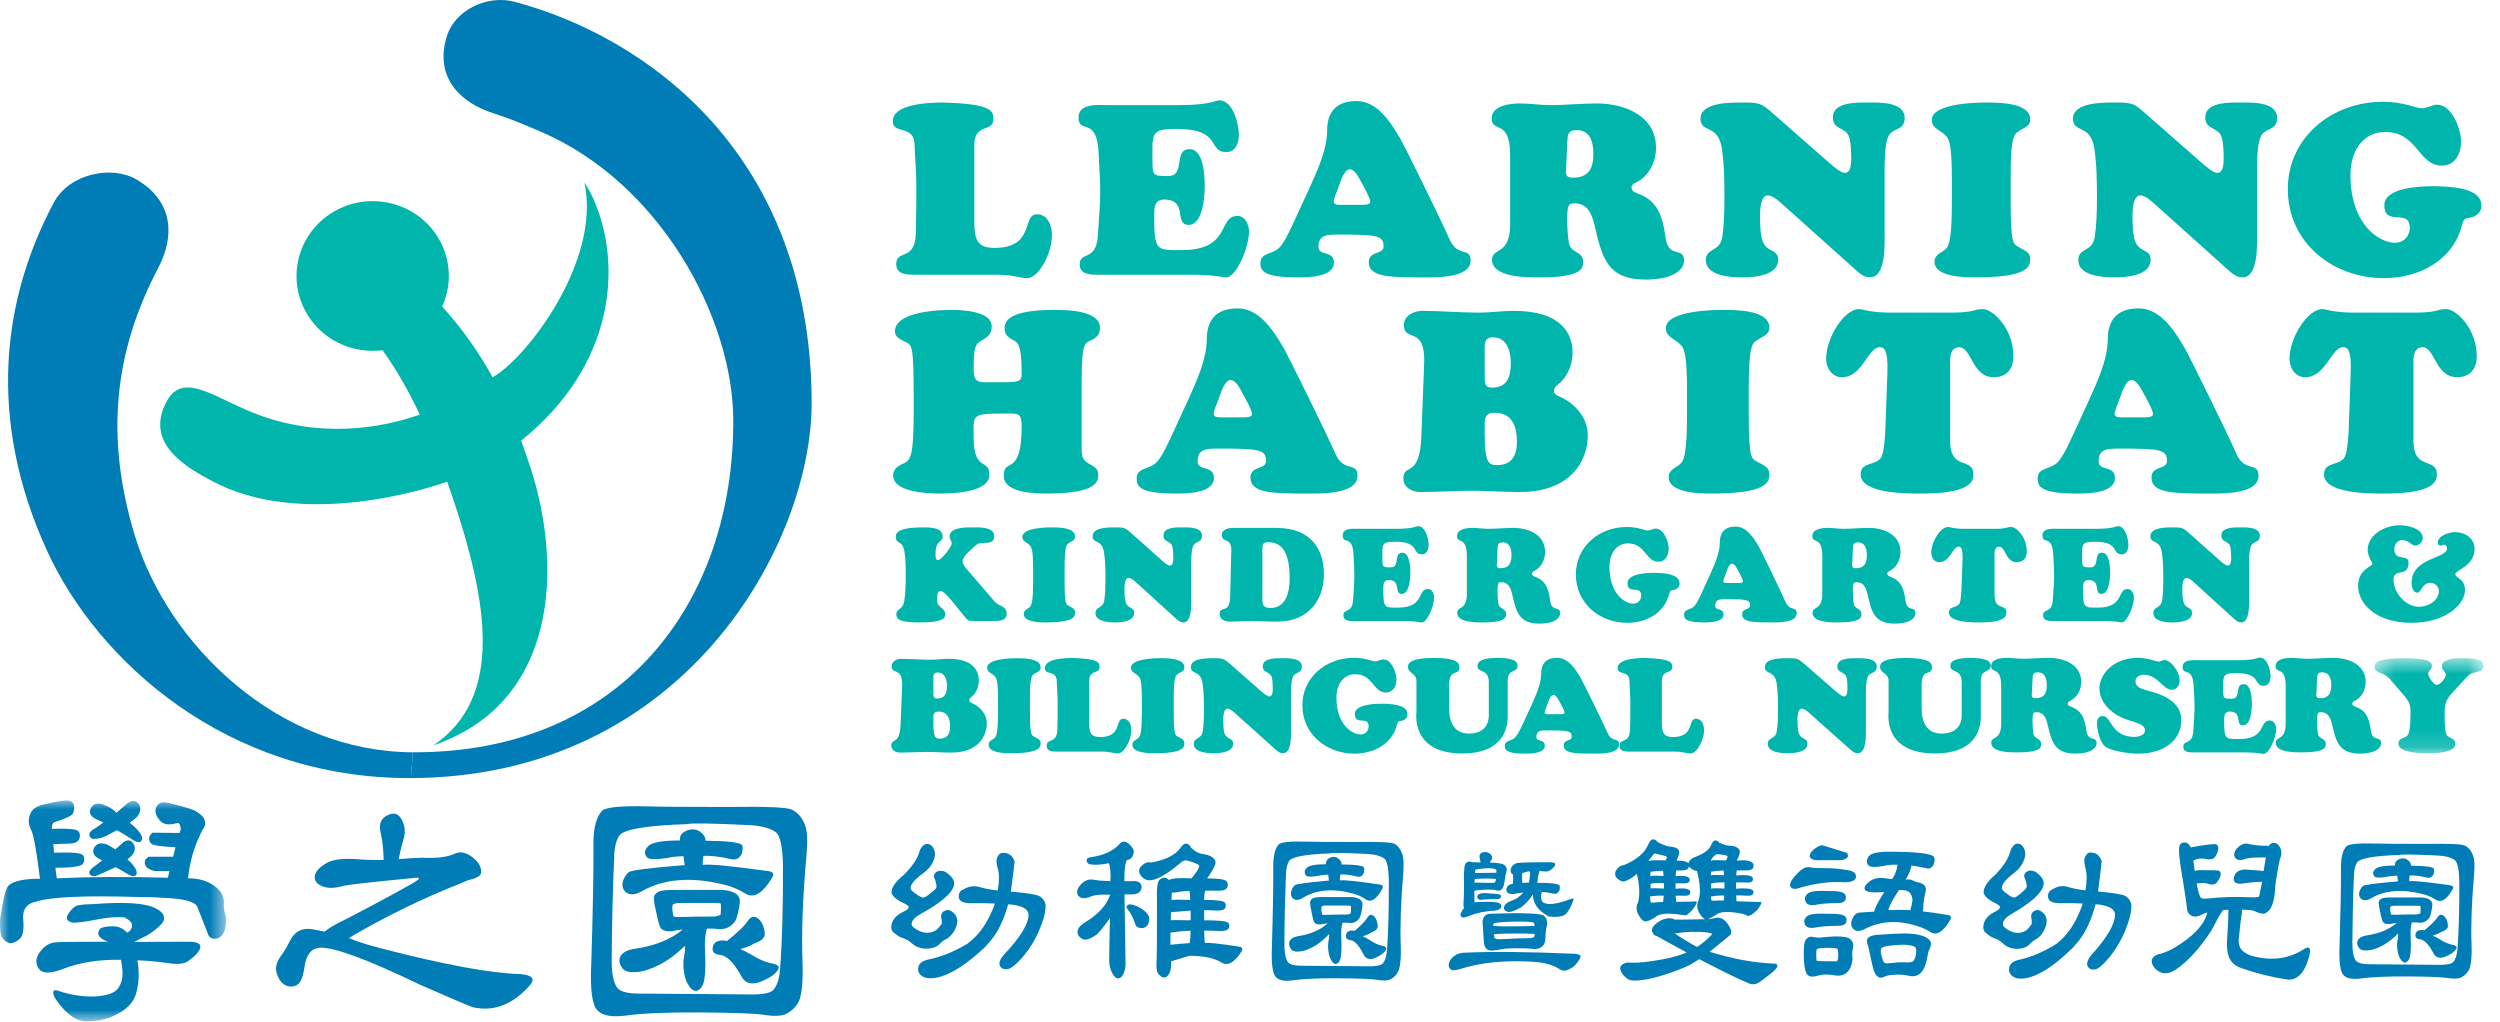 <?xml version="1.0" encoding="UTF-8"?>
<svg width="137px" height="56px" viewBox="0 0 137 56" version="1.1" xmlns="http://www.w3.org/2000/svg" xmlns:xlink="http://www.w3.org/1999/xlink">
    <!-- Generator: Sketch 59.1 (86144) - https://sketch.com -->
    <title>Group 121</title>
    <desc>Created with Sketch.</desc>
    <defs>
        <polygon id="path-1" points="0.395 0.63 6.355 0.63 6.355 5.839 0.395 5.839"></polygon>
        <polygon id="path-3" points="0 0.025 12.394 0.025 12.394 12.133 0 12.133"></polygon>
    </defs>
    <g id="Symbols" stroke="none" stroke-width="1" fill="none" fill-rule="evenodd">
        <g id="Header" transform="translate(-116, -24)">
            <g id="Group-121" transform="translate(116, 24)">
                <path d="M50.214,15.056 C49.788,15.056 49.112,15.083 49.112,14.473 C49.112,13.65 50.146,14.339 50.186,12.802 C50.214,11.834 50.214,10.988 50.214,10.205 C50.214,9.408 50.146,8.666 50.117,7.924 C50.093,6.81 48.924,7.394 48.924,6.636 C48.924,5.669 51.008,5.618 51.656,5.618 C54.309,5.684 54.439,6.067 54.439,6.519 C54.439,7.288 53.393,6.704 53.393,7.951 L53.393,12.165 C53.393,13.12 53.554,13.585 54.494,13.585 C56.748,13.585 55.978,11.743 56.829,11.743 C57.423,11.743 57.647,12.377 57.647,12.881 C57.647,13.916 56.906,15.242 56.298,15.242 C56.058,15.242 55.874,15.189 55.636,15.149 C55.383,15.096 55.091,15.056 54.639,15.056 L50.214,15.056 Z" id="Fill-1" fill="#00B5AC"></path>
                <path d="M64.575,5.761 C66.354,5.761 66.606,5.497 66.816,5.497 C67.572,5.497 67.889,6.796 67.889,7.38 C67.889,7.817 67.716,8.335 67.2,8.335 C66.154,8.335 67.003,7.063 64.483,7.063 C63.011,7.063 63.156,7.326 63.156,8.85 C63.156,9.621 63.196,9.648 64.006,9.648 C65.014,9.648 64.257,8.175 65.199,8.175 C65.967,8.175 66.02,9.674 66.02,10.191 C66.02,10.734 65.928,12.325 65.136,12.325 C64.31,12.325 65.136,10.934 63.793,10.934 C63.235,10.934 63.251,11.436 63.251,11.861 C63.251,13.797 63.382,13.703 64.775,13.703 C67.493,13.703 66.722,11.834 67.811,11.834 C68.236,11.834 68.445,12.312 68.445,12.683 C68.445,13.586 67.731,15.202 67.2,15.202 C67.109,15.202 66.897,15.161 66.618,15.123 C66.326,15.096 65.955,15.056 65.505,15.056 L60.057,15.056 C59.182,15.056 59.168,14.659 59.168,14.484 C59.168,13.756 60.068,14.34 60.161,12.935 C60.321,10.521 60.333,10.76 60.203,8.36 C60.108,6.334 59.101,7.38 59.101,6.438 C59.101,5.629 60.214,5.761 60.759,5.761 L64.575,5.761 Z" id="Fill-3" fill="#00B5AC"></path>
                <path d="M74.558,11.223 C74.69,11.223 75.091,11.25 75.091,11.052 C75.091,10.854 74.704,10.164 74.597,9.978 C74.48,9.767 74.255,9.276 73.962,9.276 C73.644,9.276 73.419,10.072 73.365,10.218 C73.314,10.362 73.088,10.879 73.088,11.038 C73.088,11.264 73.419,11.223 73.566,11.223 L74.558,11.223 Z M71.777,10.269 C72.187,9.356 72.728,8.189 72.728,7.14 C72.728,6.226 73.153,5.537 74.335,5.537 C75.489,5.537 76.215,6.717 76.733,7.59 C76.959,7.976 78.96,12.034 79.438,13.121 C79.875,14.126 80.591,13.518 80.591,14.274 C80.591,15.241 78.707,15.202 78.045,15.202 C76.151,15.202 75.01,15.189 75.01,14.368 C75.01,13.731 75.82,13.968 75.82,13.504 C75.82,12.909 75.489,12.854 73.352,12.854 C72.664,12.854 72.253,12.881 72.253,13.532 C72.253,14.048 73.1,13.703 73.1,14.393 C73.1,15.189 71.667,15.202 71.136,15.202 C69.243,15.202 69.07,14.843 69.07,14.42 C69.07,13.797 69.785,13.981 70.17,13.504 C70.461,13.148 70.74,12.512 70.938,12.087 L71.777,10.269 Z" id="Fill-5" fill="#00B5AC"></path>
                <path d="M85.83,9.104 C85.802,9.449 85.739,9.738 86.176,9.738 C87.037,9.738 87.316,9.262 87.316,8.441 C87.316,7.79 87.157,7.128 86.388,7.128 C85.895,7.128 85.911,7.432 85.883,7.844 L85.83,9.104 Z M82.756,8.52 C82.756,6.464 81.746,7.315 81.746,6.491 C81.746,5.761 82.781,5.669 83.314,5.669 C83.856,5.669 84.401,5.761 84.942,5.761 C85.791,5.761 86.652,5.669 87.512,5.669 C89.013,5.669 90.749,6.334 90.749,8.095 C90.749,8.891 90.363,9.66 89.622,10.017 C89.504,10.084 89.41,10.125 89.41,10.283 C89.41,10.48 89.585,10.535 89.74,10.602 C90.669,10.944 91.079,11.555 91.266,12.988 C91.426,14.221 92.286,13.477 92.286,14.287 C92.286,14.789 91.676,15.321 90.182,15.321 C88.059,15.321 87.793,14.101 87.385,12.351 C87.234,11.743 87.01,11.144 86.282,11.144 C85.988,11.144 85.883,11.184 85.883,12.02 C85.883,12.404 85.911,12.935 85.976,13.306 C86.083,13.915 86.76,13.731 86.76,14.368 C86.76,14.843 86.427,15.202 84.279,15.202 C83.643,15.202 81.762,15.202 81.762,14.234 C81.762,13.545 82.756,14.023 82.756,12.298 L82.756,8.52 Z" id="Fill-7" fill="#00B5AC"></path>
                <path d="M100.282,8.957 C100.44,9.092 100.864,9.475 101.104,9.475 C101.433,9.475 101.448,8.931 101.448,8.705 C101.448,8.373 101.433,7.804 101.328,7.499 C101.142,6.941 100.44,7.14 100.44,6.424 C100.44,5.577 101.792,5.618 102.348,5.618 C102.933,5.618 104.375,5.552 104.375,6.465 C104.375,7.22 103.675,6.941 103.447,7.552 C103.277,8.029 103.277,8.85 103.277,9.355 L103.277,12.789 C103.277,13.383 103.357,15.201 102.467,15.201 C102.203,15.201 101.978,15.043 101.78,14.87 L97.682,11.197 C97.495,11.025 97.151,10.707 96.872,10.707 C96.461,10.707 96.45,11.569 96.45,11.847 C96.45,12.219 96.461,12.709 96.542,13.054 C96.739,13.903 97.443,13.585 97.443,14.234 C97.443,15.123 96.076,15.201 95.455,15.201 C94.848,15.201 93.481,15.123 93.481,14.261 C93.481,13.556 94.249,13.835 94.38,12.988 C94.473,12.417 94.499,11.583 94.499,10.987 C94.499,10.031 94.499,9.064 94.354,8.109 C94.142,6.784 93.187,7.3 93.187,6.505 C93.187,5.563 94.975,5.618 95.575,5.618 C96.392,5.618 96.542,5.669 97.138,6.199 L100.282,8.957 Z" id="Fill-9" fill="#00B5AC"></path>
                <path d="M106.962,9.752 C106.962,8.07 106.83,7.685 106.685,7.499 C106.378,7.115 105.863,7.074 105.863,6.571 C105.863,5.618 108.567,5.618 108.833,5.618 C109.627,5.618 111.258,5.643 111.258,6.544 C111.258,7.021 110.755,6.995 110.449,7.341 C110.196,7.63 110.184,8.826 110.184,9.752 L110.184,11.066 C110.184,13.426 110.344,13.371 110.608,13.532 C110.938,13.731 111.258,13.796 111.258,14.208 C111.258,14.604 111.138,15.202 108.236,15.202 C107.678,15.202 106.009,15.189 106.009,14.34 C106.009,13.915 106.459,13.849 106.669,13.598 C106.83,13.413 106.962,12.921 106.962,11.066 L106.962,9.752 Z" id="Fill-11" fill="#00B5AC"></path>
                <path d="M120.691,8.957 C120.849,9.092 121.274,9.475 121.513,9.475 C121.846,9.475 121.858,8.931 121.858,8.705 C121.858,8.373 121.846,7.804 121.737,7.499 C121.552,6.941 120.849,7.14 120.849,6.424 C120.849,5.577 122.203,5.618 122.757,5.618 C123.342,5.618 124.786,5.552 124.786,6.465 C124.786,7.22 124.084,6.941 123.861,7.552 C123.687,8.029 123.687,8.85 123.687,9.355 L123.687,12.789 C123.687,13.383 123.765,15.201 122.879,15.201 C122.613,15.201 122.389,15.043 122.189,14.87 L118.094,11.197 C117.908,11.025 117.563,10.707 117.286,10.707 C116.875,10.707 116.861,11.569 116.861,11.847 C116.861,12.219 116.875,12.709 116.955,13.054 C117.152,13.903 117.854,13.585 117.854,14.234 C117.854,15.123 116.487,15.201 115.866,15.201 C115.257,15.201 113.891,15.123 113.891,14.261 C113.891,13.556 114.661,13.835 114.793,12.988 C114.883,12.417 114.912,11.583 114.912,10.987 C114.912,10.031 114.912,9.064 114.766,8.109 C114.551,6.784 113.598,7.3 113.598,6.505 C113.598,5.563 115.388,5.618 115.986,5.618 C116.808,5.618 116.955,5.669 117.549,6.199 L120.691,8.957 Z" id="Fill-13" fill="#00B5AC"></path>
                <path d="M131.245,13.306 C131.709,13.306 132.055,12.962 132.055,12.482 C132.055,11.384 130.663,12.458 130.663,11.238 C130.663,10.269 132.666,10.204 133.341,10.204 C135.831,10.204 135.98,10.907 135.98,11.292 C135.98,11.635 135.687,11.873 135.369,11.927 C135.023,11.966 134.998,12.034 134.905,12.378 C134.389,14.314 132.519,15.241 130.635,15.241 C127.826,15.241 125.373,13.293 125.373,10.362 C125.373,7.566 127.745,5.578 130.583,5.578 C131.748,5.578 132.385,5.936 132.729,5.936 C132.968,5.936 133.313,5.736 133.553,5.736 C134.375,5.736 134.867,7.09 134.867,7.764 C134.867,8.415 134.536,9.076 133.818,9.076 C132.505,9.076 132.505,7.233 130.703,7.233 C129.549,7.233 128.806,8.189 128.806,9.595 C128.806,12.325 130.397,13.306 131.245,13.306" id="Fill-15" fill="#00B5AC"></path>
                <path d="M59.274,24.597 C59.274,25.015 59.33,25.223 59.707,25.432 C59.984,25.586 60.182,25.668 60.182,26.017 C60.182,26.351 60.152,27.047 57.408,27.047 C56.794,27.047 55.013,27.033 55.013,26.101 C54.957,25.028 55.987,26.21 55.987,23.387 C55.987,22.634 55.822,22.661 55.125,22.661 C53.176,22.661 53.357,22.718 53.357,23.969 C53.357,25.876 54.22,25.111 54.22,26.017 C54.22,26.991 52.189,27.047 51.52,27.047 C50.877,27.047 48.943,26.991 48.943,26.044 C48.943,25.752 49.152,25.57 49.388,25.459 C49.889,25.223 50.071,25.264 50.071,22.354 C50.071,18.652 50.015,18.957 49.501,18.679 C49.291,18.567 49.041,18.442 49.041,18.164 C49.041,17.092 51.365,16.982 52.144,16.982 C52.728,16.982 54.347,17.05 54.347,17.885 C54.347,18.317 54.109,18.471 53.788,18.664 C53.441,18.859 53.357,19.027 53.357,20.265 C53.357,21.044 53.72,20.947 54.385,20.947 L55.097,20.947 C56.015,20.947 55.987,20.809 55.987,20.378 C55.987,18.859 55.752,18.763 55.57,18.664 C55.305,18.511 55.054,18.386 55.054,18.024 C55.054,17.76 55,16.982 57.771,16.982 C58.425,16.982 60.28,16.994 60.28,17.969 C60.28,18.274 60.124,18.484 59.847,18.623 C59.428,18.803 59.274,18.763 59.274,20.975 L59.274,24.597 Z" id="Fill-17" fill="#00B5AC"></path>
                <path d="M68.054,22.869 C68.192,22.869 68.611,22.898 68.611,22.69 C68.611,22.48 68.207,21.754 68.096,21.562 C67.972,21.339 67.735,20.825 67.425,20.825 C67.092,20.825 66.857,21.66 66.801,21.811 C66.747,21.966 66.509,22.509 66.509,22.675 C66.509,22.911 66.857,22.869 67.011,22.869 L68.054,22.869 Z M65.131,21.868 C65.562,20.907 66.132,19.682 66.132,18.583 C66.132,17.621 66.579,16.898 67.816,16.898 C69.028,16.898 69.794,18.137 70.335,19.054 C70.574,19.459 72.677,23.719 73.178,24.861 C73.639,25.919 74.39,25.279 74.39,26.073 C74.39,27.089 72.412,27.047 71.716,27.047 C69.726,27.047 68.526,27.033 68.526,26.17 C68.526,25.502 69.378,25.753 69.378,25.263 C69.378,24.639 69.028,24.582 66.788,24.582 C66.063,24.582 65.63,24.612 65.63,25.292 C65.63,25.836 66.523,25.474 66.523,26.198 C66.523,27.033 65.017,27.047 64.463,27.047 C62.473,27.047 62.289,26.671 62.289,26.225 C62.289,25.571 63.042,25.766 63.447,25.263 C63.751,24.89 64.044,24.221 64.254,23.775 L65.131,21.868 Z" id="Fill-19" fill="#00B5AC"></path>
                <path d="M81.361,23.831 C81.361,25.447 81.622,25.486 82.057,25.486 C82.849,25.486 83.128,24.944 83.128,24.221 C83.128,23.37 82.876,22.619 81.901,22.619 C81.471,22.619 81.373,22.84 81.361,23.134 L81.361,23.831 Z M81.361,20.434 C81.361,20.975 81.333,21.241 81.764,21.241 C82.599,21.241 82.791,20.655 82.791,19.891 C82.791,19.263 82.585,18.484 81.818,18.484 C81.303,18.484 81.361,18.903 81.361,19.306 L81.361,20.434 Z M85.411,21.045 C85.287,21.158 85.16,21.241 85.16,21.423 C85.16,21.603 85.314,21.66 85.45,21.728 C86.023,21.95 87.011,22.69 87.011,23.858 C87.011,25.25 86.079,26.963 83.28,26.963 C82.335,26.963 81.552,26.895 80.69,26.895 C79.73,26.895 78.782,26.963 77.823,26.963 C77.391,26.963 76.905,26.712 76.905,26.225 C76.905,25.361 77.806,26.24 77.89,23.929 L78.044,19.918 C78.13,17.816 76.933,18.778 76.933,17.816 C76.933,17.287 77.503,17.036 77.936,17.036 C78.966,17.036 79.993,17.132 81.025,17.132 C81.677,17.132 82.32,17.036 82.972,17.036 C85.521,17.036 86.176,18.247 86.176,19.32 C86.176,19.96 85.911,20.642 85.411,21.045 L85.411,21.045 Z" id="Fill-21" fill="#00B5AC"></path>
                <path d="M92.448,21.326 C92.448,19.557 92.308,19.153 92.155,18.958 C91.834,18.553 91.29,18.512 91.29,17.982 C91.29,16.982 94.131,16.982 94.41,16.982 C95.245,16.982 96.958,17.008 96.958,17.954 C96.958,18.456 96.428,18.429 96.109,18.791 C95.846,19.097 95.831,20.35 95.831,21.326 L95.831,22.704 C95.831,25.181 95.997,25.125 96.276,25.292 C96.624,25.502 96.958,25.57 96.958,26.002 C96.958,26.421 96.833,27.047 93.784,27.047 C93.198,27.047 91.443,27.033 91.443,26.143 C91.443,25.697 91.918,25.627 92.14,25.361 C92.308,25.167 92.448,24.653 92.448,22.704 L92.448,21.326 Z" id="Fill-23" fill="#00B5AC"></path>
                <path d="M107.003,17.132 C107.606,17.132 107.883,17.076 108.092,17.035 C108.288,16.982 108.4,16.939 108.663,16.939 C109.208,16.939 110.334,18.012 110.334,19.515 C110.334,20.21 109.971,20.671 109.261,20.671 C108.05,20.671 108.064,19.028 107.354,19.028 C106.809,19.028 106.867,19.779 106.867,19.891 L106.867,24.165 C106.867,25.822 108.146,25.028 108.146,26.002 C108.146,26.434 107.883,27.047 105.281,27.047 C104.568,27.047 101.964,27.074 101.964,26.002 C101.964,25.264 102.829,25.558 103.108,25.028 C103.248,24.737 103.304,23.9 103.317,23.551 L103.429,20.474 C103.483,19.012 103.191,19.028 102.997,19.028 C102.369,19.028 102.063,20.671 100.937,20.671 C100.393,20.671 100.073,20.168 100.073,19.667 C100.073,18.484 101.075,16.939 101.868,16.939 C101.964,16.939 102.122,16.982 102.383,17.035 C102.647,17.076 103.024,17.132 103.581,17.132 L107.003,17.132 Z" id="Fill-25" fill="#00B5AC"></path>
                <path d="M117.43,22.869 C117.566,22.869 117.987,22.898 117.987,22.69 C117.987,22.48 117.579,21.754 117.472,21.562 C117.346,21.339 117.107,20.825 116.802,20.825 C116.467,20.825 116.228,21.66 116.172,21.811 C116.12,21.966 115.879,22.509 115.879,22.675 C115.879,22.911 116.228,22.869 116.384,22.869 L117.43,22.869 Z M114.505,21.868 C114.938,20.907 115.506,19.682 115.506,18.583 C115.506,17.621 115.953,16.898 117.192,16.898 C118.401,16.898 119.169,18.137 119.711,19.054 C119.948,19.459 122.052,23.719 122.552,24.861 C123.011,25.919 123.765,25.279 123.765,26.073 C123.765,27.089 121.785,27.047 121.089,27.047 C119.099,27.047 117.901,27.033 117.901,26.17 C117.901,25.502 118.752,25.753 118.752,25.263 C118.752,24.639 118.401,24.582 116.16,24.582 C115.438,24.582 115.005,24.612 115.005,25.292 C115.005,25.836 115.897,25.474 115.897,26.198 C115.897,27.033 114.393,27.047 113.834,27.047 C111.845,27.047 111.663,26.671 111.663,26.225 C111.663,25.571 112.416,25.766 112.822,25.263 C113.123,24.89 113.419,24.221 113.628,23.775 L114.505,21.868 Z" id="Fill-27" fill="#00B5AC"></path>
                <path d="M132.398,17.132 C132.996,17.132 133.274,17.076 133.483,17.035 C133.678,16.982 133.79,16.939 134.054,16.939 C134.597,16.939 135.726,18.012 135.726,19.515 C135.726,20.21 135.361,20.671 134.653,20.671 C133.441,20.671 133.455,19.028 132.747,19.028 C132.203,19.028 132.259,19.779 132.259,19.891 L132.259,24.165 C132.259,25.822 133.541,25.028 133.541,26.002 C133.541,26.434 133.274,27.047 130.67,27.047 C129.959,27.047 127.357,27.074 127.357,26.002 C127.357,25.264 128.221,25.558 128.499,25.028 C128.636,24.737 128.692,23.9 128.708,23.551 L128.817,20.474 C128.875,19.012 128.582,19.028 128.389,19.028 C127.761,19.028 127.455,20.671 126.325,20.671 C125.785,20.671 125.466,20.168 125.466,19.667 C125.466,18.484 126.467,16.939 127.26,16.939 C127.357,16.939 127.513,16.982 127.775,17.035 C128.04,17.076 128.415,17.132 128.973,17.132 L132.398,17.132 Z" id="Fill-29" fill="#00B5AC"></path>
                <path d="M52.269,33.058 C52.145,32.913 51.729,32.387 51.565,32.387 C51.379,32.387 51.353,32.574 51.353,32.782 L51.353,32.934 C51.353,33.28 51.8,33.311 51.8,33.663 C51.8,33.893 51.636,34.11 50.385,34.11 C49.264,34.11 49.12,33.915 49.12,33.67 C49.12,33.296 49.476,33.489 49.56,32.891 C49.624,32.488 49.632,32.026 49.632,31.618 C49.632,31.169 49.639,30.651 49.56,30.211 C49.469,29.59 49.093,29.857 49.093,29.419 C49.093,29.303 49.029,28.9 50.585,28.9 C50.916,28.9 51.656,28.892 51.656,29.39 C51.656,29.772 51.265,29.542 51.265,30.39 C51.265,30.486 51.272,30.695 51.401,30.695 C51.593,30.695 52.155,29.952 52.155,29.786 C52.155,29.635 52.039,29.56 52.039,29.404 C52.039,28.87 52.979,28.9 53.319,28.9 C53.659,28.9 54.483,28.864 54.483,29.376 C54.483,29.966 53.745,29.613 53.496,29.865 C53.354,30.01 52.751,30.448 52.751,30.751 C52.751,30.946 52.923,31.12 53.035,31.256 L54.519,32.98 C54.731,33.223 55.164,33.194 55.164,33.632 C55.164,33.995 54.803,34.03 54.526,34.03 L53.319,34.03 C53.039,34.03 53.035,34.009 52.751,33.657 L52.269,33.058 Z" id="Fill-31" fill="#00B5AC"></path>
                <path d="M56.615,31.148 C56.615,30.233 56.543,30.022 56.466,29.923 C56.302,29.714 56.025,29.692 56.025,29.418 C56.025,28.899 57.473,28.899 57.615,28.899 C58.043,28.899 58.916,28.913 58.916,29.404 C58.916,29.664 58.644,29.649 58.482,29.836 C58.348,29.995 58.341,30.644 58.341,31.148 L58.341,31.862 C58.341,33.144 58.425,33.115 58.568,33.201 C58.744,33.311 58.916,33.346 58.916,33.569 C58.916,33.787 58.851,34.11 57.295,34.11 C56.997,34.11 56.102,34.103 56.102,33.641 C56.102,33.41 56.345,33.373 56.458,33.237 C56.543,33.138 56.615,32.871 56.615,31.862 L56.615,31.148 Z" id="Fill-33" fill="#00B5AC"></path>
                <path d="M63.675,30.715 C63.759,30.788 63.986,30.996 64.117,30.996 C64.291,30.996 64.297,30.701 64.297,30.578 C64.297,30.398 64.291,30.089 64.235,29.923 C64.137,29.619 63.759,29.726 63.759,29.34 C63.759,28.877 64.483,28.9 64.783,28.9 C65.095,28.9 65.869,28.864 65.869,29.36 C65.869,29.771 65.491,29.619 65.37,29.952 C65.279,30.211 65.279,30.657 65.279,30.931 L65.279,32.798 C65.279,33.123 65.323,34.11 64.848,34.11 C64.703,34.11 64.583,34.022 64.476,33.93 L62.281,31.934 C62.182,31.84 61.997,31.668 61.848,31.668 C61.629,31.668 61.618,32.135 61.618,32.285 C61.618,32.488 61.629,32.754 61.672,32.943 C61.778,33.403 62.151,33.23 62.151,33.583 C62.151,34.066 61.421,34.11 61.089,34.11 C60.763,34.11 60.034,34.066 60.034,33.598 C60.034,33.216 60.441,33.367 60.513,32.905 C60.563,32.595 60.579,32.14 60.579,31.817 C60.579,31.299 60.579,30.773 60.499,30.256 C60.385,29.532 59.876,29.815 59.876,29.383 C59.876,28.87 60.834,28.9 61.154,28.9 C61.592,28.9 61.672,28.928 61.993,29.216 L63.675,30.715 Z" id="Fill-35" fill="#00B5AC"></path>
                <path d="M69.178,32.798 C69.178,33.166 69.236,33.317 69.619,33.317 C70.513,33.317 70.673,32.386 70.673,31.668 C70.673,29.98 70.043,29.714 69.499,29.714 C69.199,29.714 69.178,29.836 69.178,30.109 L69.178,32.798 Z M67.475,30.159 C67.489,29.418 66.956,29.779 66.956,29.311 C66.956,28.979 67.366,28.928 67.613,28.928 L69.931,28.928 C71.906,28.928 72.551,30.168 72.551,31.464 C72.551,32.805 71.776,34.065 69.98,34.065 C69.676,34.065 69.42,34.059 69.199,34.045 C68.98,34.037 68.787,34.031 68.589,34.031 C68.391,34.031 68.183,34.037 67.986,34.045 C67.788,34.059 67.587,34.065 67.383,34.065 C67.138,34.065 66.835,33.943 66.835,33.657 C66.835,33.138 67.395,33.712 67.415,32.662 L67.475,30.159 Z" id="Fill-37" fill="#00B5AC"></path>
                <path d="M76.515,28.979 C77.465,28.979 77.601,28.834 77.715,28.834 C78.12,28.834 78.289,29.543 78.289,29.857 C78.289,30.096 78.197,30.379 77.918,30.379 C77.36,30.379 77.816,29.686 76.466,29.686 C75.678,29.686 75.755,29.827 75.755,30.657 C75.755,31.076 75.776,31.09 76.208,31.09 C76.749,31.09 76.343,30.289 76.848,30.289 C77.261,30.289 77.288,31.104 77.288,31.386 C77.288,31.68 77.239,32.546 76.813,32.546 C76.372,32.546 76.813,31.787 76.095,31.787 C75.796,31.787 75.805,32.062 75.805,32.293 C75.805,33.346 75.874,33.296 76.622,33.296 C78.078,33.296 77.666,32.277 78.248,32.277 C78.476,32.277 78.588,32.538 78.588,32.74 C78.588,33.23 78.205,34.11 77.918,34.11 C77.872,34.11 77.757,34.087 77.607,34.066 C77.451,34.053 77.253,34.031 77.009,34.031 L74.092,34.031 C73.625,34.031 73.618,33.815 73.618,33.721 C73.618,33.323 74.1,33.641 74.149,32.878 C74.234,31.566 74.242,31.695 74.172,30.39 C74.122,29.289 73.581,29.857 73.581,29.345 C73.581,28.906 74.178,28.979 74.47,28.979 L76.515,28.979 Z" id="Fill-39" fill="#00B5AC"></path>
                <path d="M82.036,30.795 C82.02,30.984 81.985,31.139 82.218,31.139 C82.679,31.139 82.829,30.882 82.829,30.435 C82.829,30.081 82.745,29.722 82.335,29.722 C82.069,29.722 82.076,29.887 82.062,30.109 L82.036,30.795 Z M80.385,30.478 C80.385,29.36 79.847,29.821 79.847,29.375 C79.847,28.979 80.401,28.928 80.685,28.928 C80.977,28.928 81.267,28.979 81.558,28.979 C82.013,28.979 82.474,28.928 82.936,28.928 C83.739,28.928 84.67,29.289 84.67,30.246 C84.67,30.678 84.465,31.097 84.067,31.293 C84.002,31.328 83.952,31.35 83.952,31.435 C83.952,31.545 84.045,31.571 84.131,31.61 C84.626,31.795 84.849,32.128 84.946,32.905 C85.032,33.576 85.492,33.173 85.492,33.613 C85.492,33.886 85.168,34.175 84.366,34.175 C83.227,34.175 83.084,33.511 82.866,32.56 C82.786,32.23 82.667,31.906 82.274,31.906 C82.12,31.906 82.062,31.925 82.062,32.379 C82.062,32.589 82.076,32.878 82.111,33.081 C82.171,33.41 82.532,33.311 82.532,33.657 C82.532,33.914 82.356,34.11 81.205,34.11 C80.862,34.11 79.853,34.11 79.853,33.583 C79.853,33.208 80.385,33.47 80.385,32.532 L80.385,30.478 Z" id="Fill-41" fill="#00B5AC"></path>
                <path d="M89.504,33.081 C89.751,33.081 89.937,32.89 89.937,32.633 C89.937,32.034 89.189,32.617 89.189,31.955 C89.189,31.428 90.266,31.392 90.627,31.392 C91.961,31.392 92.041,31.775 92.041,31.983 C92.041,32.171 91.885,32.299 91.712,32.331 C91.528,32.351 91.512,32.386 91.463,32.575 C91.186,33.628 90.186,34.131 89.175,34.131 C87.67,34.131 86.357,33.073 86.357,31.479 C86.357,29.958 87.627,28.878 89.149,28.878 C89.776,28.878 90.114,29.073 90.3,29.073 C90.424,29.073 90.612,28.965 90.739,28.965 C91.178,28.965 91.443,29.699 91.443,30.067 C91.443,30.418 91.265,30.781 90.882,30.781 C90.179,30.781 90.179,29.778 89.212,29.778 C88.596,29.778 88.199,30.3 88.199,31.061 C88.199,32.547 89.051,33.081 89.504,33.081" id="Fill-43" fill="#00B5AC"></path>
                <path d="M95.229,31.948 C95.301,31.948 95.513,31.963 95.513,31.853 C95.513,31.747 95.306,31.371 95.249,31.269 C95.186,31.155 95.067,30.887 94.908,30.887 C94.739,30.887 94.617,31.32 94.59,31.4 C94.561,31.479 94.441,31.761 94.441,31.848 C94.441,31.967 94.617,31.948 94.698,31.948 L95.229,31.948 Z M93.738,31.428 C93.96,30.931 94.246,30.299 94.246,29.727 C94.246,29.231 94.475,28.856 95.109,28.856 C95.725,28.856 96.116,29.498 96.393,29.974 C96.514,30.182 97.586,32.386 97.844,32.98 C98.077,33.527 98.46,33.195 98.46,33.604 C98.46,34.13 97.45,34.11 97.095,34.11 C96.078,34.11 95.471,34.103 95.471,33.657 C95.471,33.311 95.905,33.44 95.905,33.187 C95.905,32.864 95.725,32.835 94.585,32.835 C94.211,32.835 93.992,32.846 93.992,33.201 C93.992,33.482 94.448,33.295 94.448,33.67 C94.448,34.103 93.682,34.11 93.395,34.11 C92.38,34.11 92.287,33.914 92.287,33.685 C92.287,33.347 92.672,33.447 92.876,33.187 C93.035,32.991 93.183,32.648 93.288,32.415 L93.738,31.428 Z" id="Fill-45" fill="#00B5AC"></path>
                <path d="M101.508,30.795 C101.494,30.984 101.457,31.139 101.692,31.139 C102.154,31.139 102.303,30.882 102.303,30.435 C102.303,30.081 102.217,29.722 101.806,29.722 C101.541,29.722 101.548,29.887 101.536,30.109 L101.508,30.795 Z M99.862,30.478 C99.862,29.36 99.317,29.821 99.317,29.375 C99.317,28.979 99.873,28.928 100.16,28.928 C100.448,28.928 100.74,28.979 101.031,28.979 C101.485,28.979 101.948,28.928 102.407,28.928 C103.214,28.928 104.145,29.289 104.145,30.246 C104.145,30.678 103.937,31.097 103.539,31.293 C103.474,31.328 103.425,31.35 103.425,31.435 C103.425,31.545 103.518,31.571 103.605,31.61 C104.101,31.795 104.32,32.128 104.419,32.905 C104.503,33.576 104.966,33.173 104.966,33.613 C104.966,33.886 104.639,34.175 103.838,34.175 C102.701,34.175 102.556,33.511 102.338,32.56 C102.258,32.23 102.139,31.906 101.75,31.906 C101.59,31.906 101.536,31.925 101.536,32.379 C101.536,32.589 101.548,32.878 101.585,33.081 C101.641,33.41 102.004,33.311 102.004,33.657 C102.004,33.914 101.826,34.11 100.675,34.11 C100.334,34.11 99.325,34.11 99.325,33.583 C99.325,33.208 99.862,33.47 99.862,32.532 L99.862,30.478 Z" id="Fill-47" fill="#00B5AC"></path>
                <path d="M109.37,28.979 C109.677,28.979 109.82,28.949 109.926,28.929 C110.022,28.9 110.08,28.877 110.216,28.877 C110.495,28.877 111.068,29.434 111.068,30.211 C111.068,30.572 110.884,30.81 110.519,30.81 C109.903,30.81 109.912,29.958 109.55,29.958 C109.272,29.958 109.3,30.347 109.3,30.405 L109.3,32.617 C109.3,33.474 109.953,33.063 109.953,33.569 C109.953,33.791 109.82,34.11 108.489,34.11 C108.129,34.11 106.801,34.124 106.801,33.569 C106.801,33.187 107.239,33.338 107.385,33.063 C107.454,32.913 107.481,32.479 107.488,32.3 L107.546,30.709 C107.576,29.952 107.426,29.958 107.328,29.958 C107.008,29.958 106.85,30.81 106.274,30.81 C105.998,30.81 105.833,30.549 105.833,30.289 C105.833,29.677 106.347,28.877 106.75,28.877 C106.801,28.877 106.88,28.9 107.013,28.929 C107.15,28.949 107.341,28.979 107.624,28.979 L109.37,28.979 Z" id="Fill-49" fill="#00B5AC"></path>
                <path d="M114.863,28.979 C115.815,28.979 115.948,28.834 116.06,28.834 C116.467,28.834 116.636,29.543 116.636,29.857 C116.636,30.096 116.547,30.379 116.27,30.379 C115.707,30.379 116.164,29.686 114.81,29.686 C114.024,29.686 114.103,29.827 114.103,30.657 C114.103,31.076 114.124,31.09 114.556,31.09 C115.095,31.09 114.691,30.289 115.194,30.289 C115.606,30.289 115.636,31.104 115.636,31.386 C115.636,31.68 115.587,32.546 115.16,32.546 C114.721,32.546 115.16,31.787 114.441,31.787 C114.143,31.787 114.151,32.062 114.151,32.293 C114.151,33.346 114.222,33.296 114.968,33.296 C116.422,33.296 116.012,32.277 116.592,32.277 C116.822,32.277 116.938,32.538 116.938,32.74 C116.938,33.23 116.554,34.11 116.27,34.11 C116.218,34.11 116.104,34.087 115.954,34.066 C115.799,34.053 115.601,34.031 115.359,34.031 L112.44,34.031 C111.972,34.031 111.961,33.815 111.961,33.721 C111.961,33.323 112.445,33.641 112.495,32.878 C112.582,31.566 112.588,31.695 112.518,30.39 C112.468,29.289 111.927,29.857 111.927,29.345 C111.927,28.906 112.524,28.979 112.815,28.979 L114.863,28.979 Z" id="Fill-51" fill="#00B5AC"></path>
                <path d="M121.646,30.715 C121.731,30.788 121.958,30.996 122.086,30.996 C122.263,30.996 122.27,30.701 122.27,30.578 C122.27,30.398 122.263,30.089 122.207,29.923 C122.105,29.619 121.731,29.726 121.731,29.34 C121.731,28.877 122.454,28.9 122.75,28.9 C123.065,28.9 123.84,28.864 123.84,29.36 C123.84,29.771 123.465,29.619 123.34,29.952 C123.249,30.211 123.249,30.657 123.249,30.931 L123.249,32.798 C123.249,33.123 123.292,34.11 122.815,34.11 C122.675,34.11 122.554,34.022 122.447,33.93 L120.251,31.934 C120.151,31.84 119.969,31.668 119.818,31.668 C119.599,31.668 119.591,32.135 119.591,32.285 C119.591,32.488 119.599,32.754 119.643,32.943 C119.747,33.403 120.125,33.23 120.125,33.583 C120.125,34.066 119.392,34.11 119.06,34.11 C118.732,34.11 118.003,34.066 118.003,33.598 C118.003,33.216 118.413,33.367 118.483,32.905 C118.534,32.595 118.548,32.14 118.548,31.817 C118.548,31.299 118.548,30.773 118.469,30.256 C118.357,29.532 117.844,29.815 117.844,29.383 C117.844,28.87 118.805,28.9 119.122,28.9 C119.565,28.9 119.643,28.928 119.96,29.216 L121.646,30.715 Z" id="Fill-53" fill="#00B5AC"></path>
                <path d="M132.469,32.479 C132.697,32.479 132.723,31.941 133.173,31.941 C133.429,31.941 133.65,32.121 133.65,32.38 C133.65,32.933 133.044,33.252 132.567,33.252 C131.831,33.252 131.164,32.488 131.164,31.761 C131.164,31.104 131.988,31.68 131.988,30.825 C131.988,30.327 131.212,30.803 131.212,30.096 C131.212,29.835 131.374,29.597 131.647,29.597 C131.988,29.597 132.152,29.901 132.362,29.901 C132.567,29.901 132.767,29.686 132.767,29.483 C132.767,28.949 131.915,28.784 131.517,28.784 C130.63,28.784 129.748,29.345 129.748,30.138 C129.748,30.471 130.004,30.817 130.004,30.904 C130.004,31.047 129.225,31.192 129.225,32.1 C129.225,33.123 130.259,34.131 132.128,34.131 C134.06,34.131 135.082,33.1 135.082,32.331 C135.082,31.702 134.551,31.675 134.551,31.464 C134.551,31.248 135.609,31.003 135.609,30.088 C135.609,29.491 135.078,29.159 134.539,29.159 C134.23,29.159 133.591,29.345 133.591,29.741 C133.591,29.827 133.662,29.901 133.739,29.901 C133.827,29.901 133.862,29.85 133.924,29.85 C134.025,29.85 134.095,29.944 134.095,30.047 C134.095,30.645 132.152,30.514 132.152,31.968 C132.152,32.15 132.25,32.479 132.469,32.479" id="Fill-55" fill="#00B5AC"></path>
                <path d="M51.15,39.623 C51.15,40.458 51.286,40.478 51.509,40.478 C51.919,40.478 52.064,40.2 52.064,39.824 C52.064,39.383 51.935,38.994 51.43,38.994 C51.206,38.994 51.157,39.112 51.15,39.261 L51.15,39.623 Z M51.15,37.864 C51.15,38.145 51.136,38.28 51.359,38.28 C51.79,38.28 51.893,37.979 51.893,37.582 C51.893,37.259 51.784,36.853 51.385,36.853 C51.119,36.853 51.15,37.073 51.15,37.281 L51.15,37.864 Z M53.245,38.182 C53.181,38.238 53.114,38.28 53.114,38.378 C53.114,38.468 53.195,38.495 53.265,38.534 C53.561,38.649 54.075,39.031 54.075,39.637 C54.075,40.358 53.591,41.241 52.142,41.241 C51.655,41.241 51.25,41.206 50.803,41.206 C50.307,41.206 49.817,41.241 49.321,41.241 C49.096,41.241 48.844,41.114 48.844,40.862 C48.844,40.415 49.312,40.869 49.354,39.672 L49.436,37.596 C49.479,36.508 48.861,37.007 48.861,36.508 C48.861,36.236 49.155,36.104 49.376,36.104 C49.912,36.104 50.445,36.154 50.976,36.154 C51.315,36.154 51.647,36.104 51.984,36.104 C53.302,36.104 53.639,36.733 53.639,37.288 C53.639,37.619 53.505,37.971 53.245,38.182 L53.245,38.182 Z" id="Fill-57" fill="#00B5AC"></path>
                <path d="M54.692,39.031 C54.692,40.04 54.619,40.306 54.535,40.406 C54.419,40.544 54.176,40.58 54.176,40.81 C54.176,41.271 55.083,41.279 55.383,41.279 C56.961,41.279 57.026,40.956 57.026,40.74 C57.026,40.515 56.853,40.478 56.673,40.37 C56.529,40.283 56.442,40.313 56.442,39.031 L56.442,38.317 C56.442,37.811 56.45,37.165 56.585,37.005 C56.751,36.819 57.026,36.834 57.026,36.574 C57.026,36.082 56.141,36.07 55.705,36.07 C55.564,36.07 54.095,36.07 54.095,36.588 C54.095,36.862 54.375,36.883 54.54,37.091 C54.619,37.193 54.692,37.402 54.692,38.317 L54.692,39.031 Z" id="Fill-59" fill="#00B5AC"></path>
                <path d="M57.959,41.188 C57.73,41.188 57.359,41.202 57.359,40.872 C57.359,40.425 57.923,40.798 57.945,39.964 C57.959,39.438 57.959,38.976 57.959,38.553 C57.959,38.12 57.923,37.716 57.909,37.312 C57.895,36.706 57.258,37.025 57.258,36.612 C57.258,36.087 58.39,36.058 58.74,36.058 C60.183,36.094 60.258,36.304 60.258,36.548 C60.258,36.967 59.687,36.65 59.687,37.326 L59.687,39.619 C59.687,40.137 59.772,40.39 60.284,40.39 C61.507,40.39 61.09,39.386 61.552,39.386 C61.877,39.386 61.998,39.732 61.998,40.007 C61.998,40.57 61.595,41.288 61.262,41.288 C61.133,41.288 61.033,41.261 60.904,41.239 C60.769,41.21 60.608,41.188 60.364,41.188 L57.959,41.188 Z" id="Fill-61" fill="#00B5AC"></path>
                <path d="M62.574,38.316 C62.574,37.402 62.501,37.192 62.42,37.092 C62.256,36.881 61.975,36.862 61.975,36.588 C61.975,36.067 63.446,36.067 63.587,36.067 C64.02,36.067 64.905,36.082 64.905,36.572 C64.905,36.833 64.632,36.818 64.465,37.006 C64.33,37.165 64.321,37.811 64.321,38.316 L64.321,39.03 C64.321,40.313 64.408,40.283 64.553,40.37 C64.735,40.478 64.905,40.514 64.905,40.739 C64.905,40.956 64.842,41.279 63.263,41.279 C62.963,41.279 62.054,41.271 62.054,40.81 C62.054,40.58 62.3,40.544 62.413,40.406 C62.501,40.305 62.574,40.038 62.574,39.03 L62.574,38.316 Z" id="Fill-63" fill="#00B5AC"></path>
                <path d="M69.115,37.885 C69.201,37.957 69.432,38.165 69.562,38.165 C69.742,38.165 69.748,37.87 69.748,37.746 C69.748,37.567 69.742,37.258 69.685,37.091 C69.581,36.789 69.201,36.897 69.201,36.508 C69.201,36.048 69.935,36.07 70.237,36.07 C70.555,36.07 71.342,36.035 71.342,36.53 C71.342,36.94 70.959,36.789 70.838,37.121 C70.745,37.38 70.745,37.827 70.745,38.101 L70.745,39.968 C70.745,40.291 70.787,41.279 70.305,41.279 C70.16,41.279 70.037,41.192 69.929,41.098 L67.703,39.103 C67.603,39.01 67.416,38.835 67.265,38.835 C67.042,38.835 67.034,39.304 67.034,39.455 C67.034,39.658 67.042,39.924 67.084,40.112 C67.193,40.572 67.577,40.4 67.577,40.753 C67.577,41.233 66.832,41.279 66.494,41.279 C66.162,41.279 65.422,41.233 65.422,40.767 C65.422,40.384 65.841,40.537 65.911,40.075 C65.963,39.765 65.975,39.311 65.975,38.987 C65.975,38.468 65.975,37.942 65.896,37.424 C65.781,36.704 65.26,36.984 65.26,36.552 C65.26,36.04 66.235,36.07 66.559,36.07 C67.007,36.07 67.084,36.098 67.409,36.386 L69.115,37.885 Z" id="Fill-65" fill="#00B5AC"></path>
                <path d="M74.562,40.248 C74.81,40.248 75,40.062 75,39.801 C75,39.203 74.245,39.785 74.245,39.125 C74.245,38.6 75.333,38.563 75.697,38.563 C77.052,38.563 77.13,38.944 77.13,39.154 C77.13,39.34 76.972,39.47 76.801,39.5 C76.612,39.519 76.598,39.557 76.547,39.744 C76.267,40.796 75.251,41.299 74.229,41.299 C72.701,41.299 71.37,40.243 71.37,38.648 C71.37,37.128 72.657,36.047 74.203,36.047 C74.835,36.047 75.179,36.242 75.366,36.242 C75.497,36.242 75.683,36.135 75.813,36.135 C76.261,36.135 76.526,36.868 76.526,37.235 C76.526,37.588 76.347,37.949 75.956,37.949 C75.243,37.949 75.243,36.947 74.264,36.947 C73.639,36.947 73.237,37.468 73.237,38.231 C73.237,39.714 74.099,40.248 74.562,40.248" id="Fill-67" fill="#00B5AC"></path>
                <path d="M81.586,37.384 C81.586,36.613 80.968,36.908 80.968,36.49 C80.968,36.043 81.805,36.057 82.097,36.057 C82.373,36.057 83.163,36.057 83.163,36.477 C83.163,36.88 82.623,36.635 82.623,37.289 L82.623,39.237 C82.623,39.56 82.63,41.29 80.138,41.29 C77.302,41.29 77.621,39.1 77.621,39.013 L77.621,37.349 C77.647,36.894 77.16,36.894 77.16,36.564 C77.16,36.46 77.079,36.057 78.563,36.057 C79.738,36.057 79.976,36.275 79.976,36.556 C79.976,37.074 79.451,36.592 79.412,37.47 L79.412,38.798 C79.412,39.653 79.738,40.2 80.501,40.2 C81.637,40.2 81.586,39.259 81.586,39.178 L81.586,37.384 Z" id="Fill-69" fill="#00B5AC"></path>
                <path d="M85.447,39.139 C85.519,39.139 85.735,39.153 85.735,39.044 C85.735,38.938 85.528,38.563 85.467,38.46 C85.405,38.346 85.28,38.079 85.123,38.079 C84.953,38.079 84.827,38.51 84.799,38.59 C84.769,38.669 84.647,38.951 84.647,39.039 C84.647,39.16 84.827,39.139 84.907,39.139 L85.447,39.139 Z M83.936,38.621 C84.156,38.122 84.454,37.488 84.454,36.92 C84.454,36.422 84.685,36.047 85.324,36.047 C85.952,36.047 86.347,36.687 86.63,37.165 C86.749,37.373 87.837,39.577 88.098,40.169 C88.335,40.717 88.724,40.386 88.724,40.796 C88.724,41.32 87.699,41.299 87.343,41.299 C86.309,41.299 85.69,41.293 85.69,40.846 C85.69,40.501 86.13,40.629 86.13,40.378 C86.13,40.053 85.952,40.024 84.791,40.024 C84.418,40.024 84.194,40.038 84.194,40.39 C84.194,40.675 84.654,40.486 84.654,40.86 C84.654,41.293 83.877,41.299 83.591,41.299 C82.559,41.299 82.466,41.106 82.466,40.876 C82.466,40.538 82.854,40.638 83.061,40.378 C83.223,40.184 83.372,39.838 83.483,39.605 L83.936,38.621 Z" id="Fill-71" fill="#00B5AC"></path>
                <path d="M91.747,41.188 C91.993,41.188 92.15,41.21 92.291,41.239 C92.42,41.261 92.518,41.288 92.645,41.288 C92.979,41.288 93.384,40.57 93.384,40.007 C93.384,39.732 93.262,39.386 92.937,39.386 C92.473,39.386 92.892,40.39 91.672,40.39 C91.158,40.39 91.071,40.137 91.071,39.619 L91.071,37.326 C91.071,36.65 91.639,36.967 91.639,36.548 C91.639,36.304 91.567,36.094 90.129,36.058 C89.775,36.058 88.644,36.087 88.644,36.612 C88.644,37.025 89.28,36.706 89.292,37.312 C89.308,37.716 89.342,38.12 89.342,38.553 C89.342,38.976 89.342,39.438 89.328,39.964 C89.308,40.798 88.747,40.425 88.747,40.872 C88.747,41.202 89.113,41.188 89.342,41.188 L91.747,41.188 Z" id="Fill-73" fill="#00B5AC"></path>
                <path d="M100.602,37.885 C100.688,37.957 100.925,38.165 101.054,38.165 C101.235,38.165 101.24,37.87 101.24,37.746 C101.24,37.567 101.235,37.258 101.18,37.091 C101.075,36.789 100.688,36.897 100.688,36.508 C100.688,36.048 101.431,36.07 101.739,36.07 C102.058,36.07 102.849,36.035 102.849,36.53 C102.849,36.94 102.462,36.789 102.34,37.121 C102.25,37.38 102.25,37.827 102.25,38.101 L102.25,39.968 C102.25,40.291 102.288,41.279 101.801,41.279 C101.657,41.279 101.531,41.192 101.424,41.098 L99.181,39.103 C99.078,39.01 98.891,38.835 98.735,38.835 C98.508,38.835 98.502,39.304 98.502,39.455 C98.502,39.658 98.508,39.924 98.554,40.112 C98.664,40.572 99.048,40.4 99.048,40.753 C99.048,41.233 98.298,41.279 97.956,41.279 C97.623,41.279 96.875,41.233 96.875,40.767 C96.875,40.384 97.297,40.537 97.367,40.075 C97.42,39.765 97.434,39.311 97.434,38.987 C97.434,38.468 97.434,37.942 97.356,37.424 C97.238,36.704 96.715,36.984 96.715,36.552 C96.715,36.04 97.695,36.07 98.023,36.07 C98.473,36.07 98.554,36.098 98.88,36.386 L100.602,37.885 Z" id="Fill-75" fill="#00B5AC"></path>
                <path d="M107.501,37.384 C107.501,36.613 106.879,36.908 106.879,36.49 C106.879,36.044 107.715,36.058 108.018,36.058 C108.294,36.058 109.093,36.058 109.093,36.475 C109.093,36.88 108.548,36.636 108.548,37.289 L108.548,39.237 C108.548,39.56 108.555,41.289 106.039,41.289 C103.175,41.289 103.495,39.1 103.495,39.013 L103.495,37.349 C103.527,36.894 103.031,36.894 103.031,36.564 C103.031,36.46 102.951,36.058 104.447,36.058 C105.631,36.058 105.871,36.275 105.871,36.556 C105.871,37.074 105.34,36.591 105.305,37.47 L105.305,38.798 C105.305,39.653 105.631,40.2 106.402,40.2 C107.552,40.2 107.501,39.257 107.501,39.178 L107.501,37.384 Z" id="Fill-77" fill="#00B5AC"></path>
                <path d="M111.352,37.917 C111.338,38.103 111.301,38.263 111.541,38.263 C112.013,38.263 112.165,38.003 112.165,37.556 C112.165,37.204 112.079,36.843 111.657,36.843 C111.387,36.843 111.397,37.009 111.382,37.232 L111.352,37.917 Z M109.666,37.6 C109.666,36.482 109.116,36.944 109.116,36.498 C109.116,36.1 109.681,36.051 109.971,36.051 C110.27,36.051 110.569,36.1 110.863,36.1 C111.333,36.1 111.802,36.051 112.275,36.051 C113.099,36.051 114.049,36.411 114.049,37.369 C114.049,37.801 113.838,38.22 113.43,38.413 C113.365,38.449 113.313,38.471 113.313,38.558 C113.313,38.666 113.411,38.695 113.495,38.73 C114.005,38.917 114.229,39.25 114.332,40.026 C114.42,40.698 114.893,40.295 114.893,40.732 C114.893,41.009 114.558,41.297 113.735,41.297 C112.572,41.297 112.43,40.631 112.202,39.682 C112.122,39.349 111.997,39.026 111.6,39.026 C111.439,39.026 111.382,39.047 111.382,39.501 C111.382,39.711 111.397,39.999 111.43,40.202 C111.491,40.532 111.86,40.433 111.86,40.776 C111.86,41.036 111.68,41.231 110.502,41.231 C110.153,41.231 109.119,41.231 109.119,40.705 C109.119,40.33 109.666,40.592 109.666,39.653 L109.666,37.6 Z" id="Fill-79" fill="#00B5AC"></path>
                <path d="M115.05,37.726 C115.05,36.977 115.779,36.047 117.185,36.047 C117.652,36.047 118.178,36.257 118.285,36.257 C118.387,36.257 118.49,36.17 118.641,36.17 C118.889,36.17 119.442,36.704 119.442,37.308 C119.442,37.553 119.283,37.8 119.014,37.8 C118.527,37.8 118.244,36.977 117.489,36.977 C117.263,36.977 117.023,37.08 117.023,37.335 C117.023,37.906 118.02,37.755 118.86,38.311 C119.311,38.605 119.535,38.965 119.535,39.505 C119.535,40.35 118.837,41.3 117.144,41.3 C116.665,41.3 115.842,41.178 115.432,40.956 C115.08,40.76 114.913,39.995 114.913,39.628 C114.913,39.434 115.003,39.239 115.218,39.239 C115.737,39.239 115.648,40.384 116.984,40.384 C117.144,40.384 117.545,40.305 117.545,40.032 C117.545,39.513 116.548,39.642 115.744,39.001 C115.342,38.685 115.05,38.244 115.05,37.726" id="Fill-81" fill="#00B5AC"></path>
                <path d="M122.613,36.18 C123.584,36.18 123.721,36.035 123.839,36.035 C124.253,36.035 124.427,36.742 124.427,37.059 C124.427,37.298 124.332,37.58 124.048,37.58 C123.475,37.58 123.939,36.888 122.558,36.888 C121.753,36.888 121.835,37.032 121.835,37.86 C121.835,38.277 121.856,38.293 122.3,38.293 C122.848,38.293 122.435,37.493 122.952,37.493 C123.375,37.493 123.402,38.306 123.402,38.588 C123.402,38.883 123.354,39.749 122.914,39.749 C122.464,39.749 122.914,38.991 122.181,38.991 C121.875,38.991 121.884,39.264 121.884,39.497 C121.884,40.548 121.957,40.497 122.72,40.497 C124.207,40.497 123.789,39.481 124.383,39.481 C124.617,39.481 124.735,39.74 124.735,39.944 C124.735,40.434 124.341,41.312 124.048,41.312 C123.999,41.312 123.882,41.292 123.729,41.268 C123.57,41.255 123.368,41.233 123.119,41.233 L120.133,41.233 C119.654,41.233 119.644,41.016 119.644,40.923 C119.644,40.526 120.139,40.843 120.191,40.08 C120.277,38.767 120.286,38.898 120.212,37.594 C120.16,36.491 119.608,37.059 119.608,36.548 C119.608,36.11 120.221,36.18 120.516,36.18 L122.613,36.18 Z" id="Fill-83" fill="#00B5AC"></path>
                <path d="M126.942,37.917 C126.926,38.103 126.893,38.263 127.133,38.263 C127.604,38.263 127.755,38.003 127.755,37.556 C127.755,37.204 127.667,36.843 127.247,36.843 C126.981,36.843 126.984,37.009 126.973,37.232 L126.942,37.917 Z M125.256,37.6 C125.256,36.482 124.703,36.944 124.703,36.498 C124.703,36.1 125.272,36.051 125.564,36.051 C125.859,36.051 126.157,36.1 126.456,36.1 C126.921,36.1 127.394,36.051 127.865,36.051 C128.687,36.051 129.638,36.411 129.638,37.369 C129.638,37.801 129.429,38.22 129.023,38.413 C128.955,38.449 128.906,38.471 128.906,38.558 C128.906,38.666 128.999,38.695 129.087,38.73 C129.597,38.917 129.821,39.25 129.923,40.026 C130.01,40.698 130.483,40.295 130.483,40.732 C130.483,41.009 130.149,41.297 129.327,41.297 C128.163,41.297 128.016,40.631 127.792,39.682 C127.711,39.349 127.588,39.026 127.189,39.026 C127.028,39.026 126.973,39.047 126.973,39.501 C126.973,39.711 126.984,39.999 127.024,40.202 C127.08,40.532 127.451,40.433 127.451,40.776 C127.451,41.036 127.268,41.231 126.092,41.231 C125.745,41.231 124.711,41.231 124.711,40.705 C124.711,40.33 125.256,40.592 125.256,39.653 L125.256,37.6 Z" id="Fill-85" fill="#00B5AC"></path>
                <g id="Group-89" transform="translate(129.733, 35.44)">
                    <mask id="mask-2" fill="white">
                        <use xlink:href="#path-1"></use>
                    </mask>
                    <g id="Clip-88"></g>
                    <path d="M4.572,2.609 C4.253,3.006 4.232,3.223 4.232,3.727 C4.232,4.392 4.269,4.677 4.332,4.816 C4.434,5.024 4.819,4.982 4.819,5.319 C4.819,5.839 3.675,5.839 3.317,5.839 C1.89,5.839 1.702,5.516 1.702,5.319 C1.702,4.929 2.117,5.075 2.247,4.779 C2.32,4.613 2.364,4.283 2.364,3.585 C2.364,3.172 2.296,3.034 2.043,2.711 L1.222,1.766 C0.864,1.357 0.395,1.471 0.395,1.118 C0.395,0.953 0.342,0.63 2.037,0.63 C3.549,0.63 3.533,0.911 3.533,1.067 C3.533,1.256 3.331,1.328 3.331,1.48 C3.331,1.639 3.62,2.091 3.803,2.091 C3.991,2.091 4.297,1.71 4.297,1.543 C4.297,1.344 4.086,1.328 4.086,1.053 C4.086,0.63 4.927,0.63 5.205,0.63 C6.112,0.63 6.356,0.737 6.356,1.053 C6.356,1.516 5.83,1.247 5.467,1.639 L4.572,2.609 Z" id="Fill-87" fill="#00B5AC" mask="url(#mask-2)"></path>
                </g>
                <path d="M22.623,41.225 C33.988,41.27 40.216,33.108 40.183,23.003 C40.163,17.443 36.199,10.014 29.596,7.2 C28.768,6.846 27.934,6.488 27.038,6.206 C25.243,5.64 23.781,4.249 24.489,1.979 C24.931,0.563 26.682,-0.31 28.216,0.103 C35.313,1.999 44.434,8.327 44.479,22.041 C44.504,29.737 37.57,42.591 22.514,42.639" id="Fill-90" fill="#007CB6"></path>
                <path d="M22.515,42.639 C12.378,42.675 5.327,36.174 2.59,30.208 C-0.743,22.931 0.136,16.373 2.953,11.094 C3.803,9.504 6.147,9.031 7.512,9.854 C9.573,11.091 9.538,13.025 8.676,14.67 C6.289,19.215 5.725,23.857 7.386,29.343 C9.207,35.352 15.243,41.198 22.624,41.225" id="Fill-92" fill="#007CB6"></path>
                <path d="M23.756,40.84 C30.671,38.473 30.764,30.909 29.107,25.741 C28.932,25.198 28.75,24.668 28.558,24.146 C33.704,20.019 34.13,14.497 32.507,10.872 C32.371,10.568 32.208,10.284 32.027,10.01 C32.959,14.307 28.837,19.659 26.994,20.674 C26.259,19.339 25.365,18.054 24.232,16.795 C24.804,15.535 24.716,14.022 23.863,12.801 C22.559,10.934 19.961,10.463 18.059,11.745 C16.16,13.032 15.678,15.584 16.985,17.452 C17.903,18.764 19.459,19.383 20.965,19.192 C21.716,20.236 22.39,21.417 23.005,22.72 C21.642,23.205 18.191,24.174 14.281,22.775 C11.861,21.909 10.081,20.271 9.143,21.98 C7.875,24.294 10.212,25.619 11.661,26.382 C15.977,28.666 21.933,27.288 24.504,26.398 C24.604,26.678 24.701,26.962 24.801,27.25 C26.73,32.972 27.625,38.225 23.756,40.84" id="Fill-94" fill="#00B5AC"></path>
                <g id="Group-98" transform="translate(0, 43.84)">
                    <mask id="mask-4" fill="white">
                        <use xlink:href="#path-3"></use>
                    </mask>
                    <g id="Clip-97"></g>
                    <path d="M5.217,4.171 C5.047,4.189 4.944,4.144 4.904,4.027 C4.865,3.913 4.963,3.777 5.201,3.62 C5.34,3.504 5.476,3.399 5.603,3.306 C5.564,3.285 5.531,3.269 5.5,3.258 C5.141,3.093 5.028,2.876 5.158,2.614 C5.296,2.373 5.531,2.317 5.858,2.442 C5.969,2.483 6.112,2.567 6.293,2.693 C6.302,2.703 6.307,2.713 6.307,2.722 C6.426,2.61 6.536,2.509 6.635,2.426 C6.913,2.162 7.132,2.144 7.291,2.363 C7.448,2.583 7.42,2.818 7.202,3.071 C7.141,3.122 7.067,3.185 6.978,3.258 L6.994,3.258 C7.181,3.425 7.325,3.593 7.427,3.762 C7.515,3.917 7.515,4.043 7.427,4.139 C7.325,4.211 7.157,4.171 6.917,4.011 C6.709,3.885 6.514,3.777 6.337,3.682 C5.629,4.008 5.256,4.171 5.217,4.171 M5.876,1.94 C5.655,2.053 5.443,2.116 5.234,2.128 C5.053,2.148 4.944,2.091 4.904,1.954 C4.865,1.807 4.979,1.666 5.248,1.53 C5.397,1.425 5.534,1.326 5.665,1.231 C5.534,1.168 5.422,1.118 5.322,1.074 C4.963,0.918 4.847,0.707 4.979,0.447 C5.119,0.194 5.35,0.132 5.681,0.259 C5.969,0.362 6.201,0.51 6.382,0.697 C6.559,0.54 6.722,0.399 6.873,0.272 C7.173,-0.009 7.416,-0.024 7.606,0.225 C7.752,0.476 7.704,0.729 7.454,0.981 C7.356,1.054 7.241,1.141 7.112,1.248 C7.4,1.476 7.606,1.692 7.723,1.892 C7.814,2.049 7.814,2.175 7.723,2.27 C7.625,2.352 7.454,2.31 7.216,2.144 C6.927,1.954 6.659,1.791 6.411,1.656 C6.242,1.74 6.061,1.835 5.876,1.94 M6.635,8.755 C5.443,8.736 4.39,8.898 3.486,9.244 C2.771,9.526 2.317,9.526 2.129,9.244 C1.959,9.013 1.949,8.752 2.1,8.457 C2.376,8.019 2.717,7.797 3.114,7.797 C3.223,7.776 4.157,7.766 5.917,7.766 C5.559,7.642 5.382,7.482 5.382,7.295 C5.403,7.147 5.461,7.054 5.559,7.012 C5.709,6.95 5.925,6.919 6.201,6.919 C6.519,6.929 6.775,7.048 6.962,7.279 C6.973,7.26 7,7.243 7.037,7.233 C7.106,7.191 7.162,7.122 7.202,7.028 C7.232,6.954 7.241,6.913 7.232,6.902 C7.261,6.745 7.123,6.588 6.816,6.431 C6.406,6.399 5.949,6.431 5.443,6.526 C4.634,6.683 4.137,6.745 3.95,6.714 C3.639,6.629 3.58,6.457 3.77,6.196 C3.919,5.976 4.069,5.84 4.218,5.786 C4.425,5.736 4.712,5.709 5.07,5.709 C6.778,5.573 7.919,5.64 8.483,5.913 C8.804,6.071 8.967,6.233 8.977,6.399 C9.016,6.535 8.974,6.667 8.844,6.793 C8.654,7.012 8.389,7.223 8.052,7.422 C7.714,7.59 7.479,7.709 7.352,7.783 C8.296,7.773 9.266,7.766 10.261,7.766 C10.778,7.757 11.017,7.861 10.977,8.082 C10.926,8.3 10.703,8.552 10.304,8.834 C10.097,8.981 9.738,9.018 9.232,8.944 C8.613,8.85 8.047,8.798 7.53,8.786 C7.651,9.468 7.614,10.109 7.427,10.703 C7.267,11.132 6.934,11.473 6.426,11.725 C5.969,11.987 5.426,12.125 4.8,12.132 C4.213,12.155 3.638,11.756 3.069,10.938 C2.92,10.708 2.879,10.546 2.949,10.454 C2.99,10.398 3.128,10.42 3.367,10.514 C4.003,10.703 4.62,10.788 5.217,10.766 C5.842,10.724 6.252,10.588 6.442,10.358 C6.678,10.055 6.763,9.662 6.694,9.179 C6.666,9.023 6.647,8.882 6.635,8.755 M9.289,3.899 L8.546,3.899 C8.397,3.89 8.241,3.832 8.084,3.729 C7.972,3.636 7.923,3.522 7.935,3.389 C7.943,3.285 8.007,3.199 8.128,3.125 C8.128,3.115 8.133,3.11 8.141,3.11 L9.486,3.11 C9.535,2.922 9.58,2.749 9.617,2.593 C8.872,2.55 8.442,2.493 8.319,2.419 C8.211,2.326 8.161,2.209 8.173,2.074 C8.189,1.968 8.252,1.88 8.35,1.807 C8.35,1.797 8.357,1.791 8.367,1.791 C8.862,1.8 9.354,1.807 9.842,1.807 C9.873,1.702 9.895,1.644 9.903,1.631 C9.895,1.392 9.839,1.267 9.738,1.258 C9.689,1.267 9.645,1.278 9.603,1.288 C9.205,1.392 8.917,1.331 8.739,1.098 C8.559,0.888 8.489,0.686 8.531,0.489 C8.569,0.32 8.669,0.204 8.832,0.142 C8.937,0.109 9.13,0.132 9.41,0.204 C10.234,0.404 10.699,0.554 10.798,0.66 C11.107,0.838 11.255,1.059 11.244,1.321 C11.244,1.392 11.199,1.494 11.111,1.618 C11.061,1.682 11.009,1.791 10.949,1.948 C10.609,2.651 10.397,3.432 10.304,4.291 C10.821,4.291 11.259,4.402 11.618,4.62 C12.108,4.915 12.319,5.301 12.261,5.784 C12.27,5.94 12.289,6.082 12.319,6.209 C12.357,6.303 12.386,6.413 12.394,6.538 C12.386,6.948 12.315,7.23 12.184,7.387 C12.076,7.522 11.947,7.596 11.797,7.607 C11.656,7.617 11.539,7.564 11.441,7.45 C11.221,6.881 11.009,6.338 10.798,5.816 C10.628,5.554 10.017,5.402 8.962,5.361 C8.534,5.33 8.047,5.312 7.502,5.312 C4.606,5.229 2.771,5.312 1.994,5.565 C1.447,5.669 1.21,6.014 1.276,6.601 C1.318,7.134 1.247,7.474 1.071,7.622 C0.889,7.779 0.711,7.854 0.531,7.842 C0.342,7.791 0.199,7.679 0.099,7.511 C0.012,7.356 -0.019,7.009 0.012,6.474 C0.04,6.308 0.074,6.109 0.114,5.879 C0.211,5.271 0.323,4.885 0.444,4.715 C0.659,4.487 1.127,4.354 1.845,4.322 C1.945,4.313 2.054,4.313 2.175,4.322 C2.175,4.301 2.18,4.286 2.185,4.276 C2.18,4.266 2.18,4.259 2.185,4.259 C1.999,2.793 1.845,1.933 1.725,1.682 C1.557,1.367 1.53,1.067 1.651,0.786 C1.739,0.514 1.999,0.33 2.426,0.235 C3.146,0.068 3.592,0.001 3.77,0.033 C3.95,0.074 4.044,0.174 4.053,0.33 C4.083,0.454 4.062,0.596 3.994,0.753 C3.915,0.869 3.572,1.028 2.963,1.226 C2.874,1.267 2.834,1.388 2.843,1.585 C3.53,1.556 3.976,1.575 4.187,1.649 C4.299,1.692 4.358,1.76 4.367,1.854 C4.397,1.98 4.377,2.094 4.307,2.2 C4.227,2.315 4.078,2.378 3.859,2.386 C3.541,2.4 3.228,2.409 2.92,2.419 C2.939,2.577 2.953,2.734 2.963,2.89 C3.731,2.861 4.218,2.88 4.425,2.954 C4.536,2.994 4.596,3.063 4.606,3.156 C4.634,3.28 4.614,3.393 4.546,3.497 C4.437,3.641 3.933,3.714 3.039,3.714 C3.058,3.921 3.083,4.114 3.114,4.291 C4.904,4.206 6.934,4.198 9.199,4.259 C9.223,4.155 9.25,4.035 9.289,3.899" id="Fill-96" fill="#007CB6" mask="url(#mask-4)"></path>
                </g>
                <path d="M17.785,51.055 C18.025,50.857 18.389,50.642 18.876,50.411 C20.398,49.625 21.656,48.949 22.65,48.384 C22.86,48.257 22.965,48.176 22.965,48.134 C22.954,48.091 22.846,48.086 22.637,48.117 C20.367,48.336 19.101,48.478 18.831,48.542 C18.342,48.688 17.945,48.692 17.638,48.556 C17.35,48.431 17.221,48.253 17.25,48.022 C17.28,47.761 17.504,47.516 17.921,47.283 C18.26,47.086 18.866,47.021 19.741,47.095 C19.94,47.115 20.298,47.128 20.815,47.128 C20.885,47.115 20.953,47.115 21.025,47.128 C21.014,46.582 20.96,46.084 20.862,45.635 C20.741,45.131 20.89,44.803 21.307,44.644 C21.605,44.521 21.837,44.598 21.994,44.88 C22.196,45.238 22.234,45.61 22.111,45.997 C21.994,46.405 21.905,46.766 21.845,47.079 C22.273,47.04 22.704,47.014 23.13,47.003 C23.925,47.042 24.522,46.971 24.919,46.78 C25.208,46.645 25.522,46.705 25.86,46.954 C26.187,47.195 26.357,47.457 26.368,47.741 C26.398,47.94 26.212,48.091 25.814,48.194 C25.715,48.206 25.57,48.257 25.381,48.353 C23.214,49.201 21.123,50.218 19.116,51.402 C19.543,51.589 20.129,51.776 20.875,51.967 C24.337,52.867 26.888,53.338 28.53,53.38 C29.187,53.442 29.35,53.652 29.024,54.007 C28.089,55.055 27.053,55.453 25.919,55.199 C25.62,55.097 24.631,54.672 22.949,53.931 C20.185,52.598 18.393,51.932 17.58,51.932 C17.07,51.943 16.772,52.308 16.682,53.018 C16.604,53.564 16.458,53.888 16.249,53.991 C16.003,54.107 15.768,54.086 15.55,53.931 C15.371,53.815 15.235,53.594 15.145,53.27 C15.076,52.976 15.182,52.652 15.46,52.294 C15.579,52.138 15.733,51.872 15.92,51.496 C16.19,51.012 16.598,50.823 17.145,50.928 C17.385,50.97 17.598,51.012 17.785,51.055" id="Fill-99" fill="#007CB6"></path>
                <path d="M41.008,50.425 C41.182,50.195 41.376,50.18 41.593,50.377 C41.763,50.545 41.868,50.786 41.908,51.1 C41.937,51.339 41.787,51.526 41.458,51.652 C41.39,51.671 41.29,51.719 41.161,51.792 C41.032,51.865 40.833,51.938 40.564,52.012 C40.725,52.074 40.923,52.173 41.161,52.31 C41.59,52.581 42.015,52.755 42.445,52.829 C42.692,52.902 42.738,53.033 42.577,53.22 C42.429,53.431 42.101,53.634 41.593,53.834 C41.146,53.969 40.826,53.865 40.639,53.52 C40.211,52.734 39.803,52.336 39.414,52.326 C39.138,52.283 39.017,52.147 39.057,51.918 C39.087,51.719 39.206,51.598 39.414,51.556 C39.572,51.526 39.713,51.529 39.832,51.571 C40.44,51.09 40.833,50.708 41.008,50.425 M39.175,50.225 C39.385,50.183 39.49,50.147 39.49,50.115 C39.509,49.905 39.513,49.713 39.504,49.534 C39.504,49.502 39.38,49.486 39.131,49.486 L37.102,49.486 C36.953,49.517 36.872,49.551 36.863,49.581 C36.822,49.718 36.839,49.931 36.906,50.225 C36.918,50.234 37.004,50.247 37.163,50.255 C37.867,50.234 38.539,50.225 39.175,50.225 M42.116,47.738 C42.373,47.781 42.438,47.901 42.31,48.099 C41.803,48.949 41.32,49.241 40.862,48.979 C40.485,48.74 40.086,48.573 39.669,48.477 C37.857,48.027 36.341,48.157 35.117,48.87 C34.729,49.069 34.432,49.053 34.223,48.824 C34.042,48.573 34.078,48.273 34.326,47.928 C34.366,47.873 34.407,47.832 34.449,47.802 C34.524,47.697 35.548,47.566 37.521,47.408 C37.492,47.22 37.471,47.059 37.461,46.922 C37.134,46.922 36.832,46.953 36.565,47.017 C35.958,47.11 35.595,47.104 35.474,47 C35.295,46.813 35.301,46.613 35.489,46.403 C35.66,46.174 36.25,46.058 37.266,46.058 C37.224,45.764 37.405,45.566 37.803,45.462 C38.073,45.409 38.316,45.497 38.534,45.728 C38.613,45.822 38.66,45.936 38.669,46.072 C39.912,46.084 40.579,46.166 40.669,46.323 C40.708,46.399 40.708,46.529 40.669,46.717 C40.639,46.854 40.547,46.97 40.4,47.062 C40.321,47.095 40.231,47.104 40.133,47.095 C39.434,46.936 38.909,46.876 38.548,46.906 C38.519,47.062 38.504,47.227 38.504,47.393 C38.871,47.34 40.079,47.456 42.116,47.738 M35.237,53.215 C34.65,53.33 34.277,53.282 34.117,53.073 C33.937,52.834 33.899,52.611 33.999,52.413 C34.107,52.205 34.347,52.069 34.715,52.005 C35.847,51.848 36.748,51.493 37.415,50.938 C37.235,50.958 37.112,50.974 37.042,50.983 C36.883,51.028 36.727,51.042 36.579,51.032 C36.424,51.011 36.305,50.963 36.236,50.889 C36.159,50.838 36.054,50.482 35.925,49.822 C35.875,49.644 35.844,49.455 35.835,49.257 C35.814,49.121 35.877,49.002 36.028,48.896 C36.128,48.822 36.371,48.78 36.76,48.769 L39.58,48.769 C39.897,48.79 40.136,48.853 40.295,48.957 C40.515,49.084 40.589,49.303 40.518,49.618 C40.489,49.859 40.423,50.126 40.325,50.42 C40.067,50.807 39.728,50.968 39.311,50.906 C39.15,50.884 38.963,50.879 38.742,50.889 C38.635,51.216 38.6,51.661 38.64,52.227 C38.68,53.073 38.638,53.653 38.519,53.967 C38.409,54.188 38.276,54.298 38.118,54.298 C37.957,54.298 37.798,54.142 37.64,53.828 C37.498,53.513 37.437,53.126 37.449,52.664 C37.534,52.185 37.563,51.905 37.534,51.833 C36.808,52.545 36.044,53.006 35.237,53.215 M33.835,54.148 C34.004,54.337 34.363,54.436 34.908,54.447 C36.926,54.467 38.937,54.482 40.937,54.493 C41.693,54.515 42.166,54.442 42.354,54.275 C42.575,54.042 42.701,53.67 42.743,53.161 C42.862,51.652 42.916,49.708 42.907,47.331 C42.877,46.389 42.753,45.817 42.534,45.619 C42.215,45.377 41.697,45.241 40.98,45.211 C38.975,45.116 37.857,45.1 37.64,45.163 C35.409,45.236 34.178,45.447 33.939,45.791 C33.758,46.064 33.667,46.451 33.657,46.953 C33.576,48.87 33.53,50.734 33.522,52.545 C33.51,53.321 33.615,53.854 33.835,54.148 M39.832,44.221 C41.931,44.191 43.116,44.237 43.384,44.362 C43.713,44.518 43.955,44.801 44.114,45.211 C44.236,45.513 44.265,46.043 44.202,46.795 C43.986,49.183 43.911,51.205 43.982,52.86 C44.009,53.634 43.961,54.263 43.83,54.744 C43.703,55.089 43.454,55.362 43.086,55.561 C42.818,55.686 42.398,55.703 41.834,55.607 C41.334,55.534 40.16,55.494 38.311,55.481 C36.511,55.471 35.162,55.529 34.268,55.657 C33.528,55.749 33.024,55.657 32.745,55.372 C32.446,55.08 32.331,54.222 32.402,52.797 C32.49,49.957 32.531,47.76 32.521,46.199 C32.521,45.371 32.675,44.785 32.985,44.441 C33.173,44.233 34.032,44.148 35.564,44.191 C36.054,44.209 37.475,44.221 39.832,44.221" id="Fill-101" fill="#007CB6"></path>
                <path d="M83.832,47.752 C83.685,47.757 83.547,47.795 83.406,47.865 C83.415,48.035 83.418,48.21 83.418,48.384 C83.529,48.373 83.65,48.368 83.776,48.368 C83.781,48.351 83.787,48.343 83.793,48.336 C83.832,48.097 83.851,47.927 83.851,47.832 C83.837,47.8 83.832,47.774 83.832,47.752 M83.35,49.726 C82.957,49.945 82.698,50.021 82.569,49.95 C82.488,49.919 82.441,49.871 82.42,49.806 C82.382,49.616 82.548,49.456 82.918,49.328 C83.082,49.274 83.27,49.136 83.483,48.912 C83.346,48.922 83.225,48.938 83.128,48.959 C82.874,49.018 82.706,49.005 82.616,48.919 C82.524,48.813 82.524,48.695 82.616,48.569 C82.67,48.499 82.762,48.455 82.898,48.431 C82.898,48.411 82.903,48.39 82.91,48.368 C82.928,48.219 82.928,48.075 82.91,47.927 C82.872,47.907 82.846,47.885 82.833,47.865 C82.765,47.764 82.762,47.655 82.823,47.538 C82.88,47.435 82.966,47.361 83.078,47.312 C83.145,47.271 83.762,47.25 84.924,47.25 C85.141,47.25 85.239,47.293 85.223,47.378 C85.21,47.473 85.115,47.58 84.941,47.697 C84.859,47.763 84.707,47.774 84.488,47.737 C84.438,47.732 84.391,47.732 84.347,47.737 C84.347,47.789 84.335,47.856 84.312,47.938 C84.284,48.017 84.27,48.123 84.265,48.256 C84.251,48.299 84.242,48.339 84.235,48.377 C84.992,48.377 85.402,48.427 85.458,48.529 C85.485,48.575 85.486,48.654 85.467,48.766 C85.441,48.843 85.388,48.907 85.306,48.959 C85.269,48.987 85.22,48.992 85.155,48.975 C84.844,48.912 84.625,48.88 84.496,48.88 C84.486,48.897 84.469,48.959 84.452,49.072 C84.435,49.23 84.465,49.353 84.547,49.438 C84.589,49.482 84.679,49.513 84.818,49.536 C85.126,49.563 85.572,49.464 86.154,49.239 C86.221,49.228 86.246,49.256 86.221,49.328 C86.076,49.736 85.926,50 85.77,50.116 C85.623,50.23 85.329,50.268 84.886,50.23 C84.295,49.915 84.002,49.512 84.002,49.016 C83.815,49.315 83.594,49.55 83.35,49.726 M81.866,51.204 C81.879,51.333 81.899,51.406 81.93,51.42 C81.974,51.458 82.066,51.475 82.206,51.47 C82.988,51.426 83.503,51.408 83.755,51.413 C83.899,51.413 84.002,51.394 84.056,51.356 C84.083,51.33 84.098,51.274 84.106,51.189 C83.895,51.162 83.536,51.152 83.022,51.157 C82.441,51.157 82.052,51.173 81.866,51.204 M84.093,50.742 C84.086,50.645 84.075,50.59 84.056,50.573 C83.977,50.509 83.566,50.49 82.823,50.509 C82.242,50.527 81.917,50.56 81.856,50.613 C81.836,50.623 81.826,50.665 81.826,50.734 C82.033,50.76 82.432,50.771 83.022,50.765 C83.536,50.753 83.894,50.747 84.093,50.742 M83.032,51.965 C82.63,51.969 82.32,51.998 82.099,52.05 C81.812,52.106 81.622,52.106 81.526,52.05 C81.382,51.956 81.309,51.778 81.309,51.515 C81.279,51.123 81.264,50.865 81.264,50.749 C81.22,50.479 81.26,50.287 81.385,50.175 C81.449,50.108 81.561,50.076 81.724,50.071 C83.475,50.011 84.435,50.049 84.61,50.183 C84.749,50.305 84.803,50.482 84.773,50.71 C84.729,50.864 84.703,51.032 84.696,51.213 C84.703,51.543 84.645,51.759 84.519,51.859 C84.368,51.993 84.158,52.035 83.888,51.988 C83.793,51.972 83.51,51.965 83.032,51.965 M82.213,49.032 C82.251,49.067 82.26,49.117 82.242,49.184 C82.209,49.241 82.131,49.271 82.005,49.271 C81.698,49.271 81.459,49.28 81.291,49.297 C81.122,49.331 81.016,49.31 80.973,49.222 C80.934,49.143 80.948,49.075 81.01,49.024 C81.071,48.965 81.2,48.938 81.407,48.944 C81.911,48.969 82.179,49 82.213,49.032 M80.84,47.658 L80.84,47.841 C81.459,47.835 81.848,47.829 81.996,47.827 C82.004,47.782 82.005,47.742 82.005,47.704 C81.999,47.667 81.988,47.647 81.968,47.643 C81.781,47.551 81.407,47.555 80.84,47.658 M80.802,48.377 C80.859,48.366 80.921,48.363 80.99,48.368 C81.165,48.378 81.466,48.38 81.887,48.377 C81.952,48.323 81.984,48.254 81.978,48.169 C81.728,48.136 81.34,48.136 80.821,48.169 C80.808,48.237 80.802,48.309 80.802,48.377 M81.122,47.266 C81.122,47.251 81.123,47.238 81.135,47.234 C81.123,47.207 81.114,47.153 81.095,47.072 C81.058,46.919 81.075,46.815 81.15,46.76 C81.237,46.699 81.345,46.676 81.47,46.699 C81.612,46.742 81.706,46.81 81.752,46.904 C81.781,46.992 81.775,47.065 81.724,47.129 C81.698,47.162 81.684,47.18 81.677,47.185 C81.664,47.212 81.654,47.24 81.65,47.274 C82.078,47.274 82.346,47.323 82.457,47.416 C82.569,47.523 82.604,47.643 82.551,47.77 C82.532,47.818 82.514,47.897 82.495,48.009 C82.463,48.237 82.432,48.415 82.401,48.545 C82.32,48.783 82.171,48.863 81.95,48.776 C81.894,48.759 81.834,48.752 81.771,48.752 C81.206,48.752 80.879,48.776 80.79,48.823 C80.8,49.026 80.802,49.23 80.802,49.438 C80.898,49.438 81.027,49.437 81.197,49.43 C81.442,49.409 81.706,49.415 81.988,49.447 C82.127,49.464 82.213,49.506 82.251,49.575 C82.297,49.66 82.284,49.73 82.223,49.783 C82.147,49.854 82.025,49.894 81.856,49.911 C81.373,49.927 80.898,50.031 80.428,50.221 C80.27,50.297 80.152,50.302 80.075,50.237 C79.988,50.163 80.04,50.004 80.226,49.758 C80.196,49.646 80.191,49.499 80.21,49.32 C80.226,49.121 80.226,48.783 80.226,48.303 C80.215,47.697 80.249,47.361 80.331,47.297 C80.445,47.197 80.55,47.18 80.652,47.25 C80.69,47.244 80.846,47.251 81.122,47.266 M86.275,52.266 C86.484,52.283 86.596,52.326 86.613,52.394 C86.632,52.464 86.543,52.622 86.341,52.867 C86.242,52.979 86.12,53.062 85.977,53.115 C85.8,53.227 85.616,53.217 85.422,53.084 C85.064,52.858 84.558,52.731 83.906,52.699 C82.477,52.624 81.246,52.739 80.21,53.043 C79.865,53.164 79.644,53.199 79.54,53.147 C79.448,53.094 79.399,53.011 79.388,52.899 C79.386,52.749 79.462,52.6 79.616,52.45 C79.774,52.307 79.96,52.227 80.17,52.211 C81.72,52.138 83.755,52.155 86.275,52.266" id="Fill-103" fill="#007CB6"></path>
                <path d="M54.522,49.515 C54.133,49.495 53.74,49.488 53.346,49.495 C52.859,49.515 52.594,49.42 52.549,49.211 C52.513,48.983 52.583,48.833 52.762,48.759 C53.074,48.565 53.388,48.516 53.705,48.617 C53.945,48.692 54.268,48.753 54.676,48.799 C54.755,48.329 54.763,47.964 54.707,47.701 C54.601,47.366 54.581,47.128 54.65,46.987 C54.723,46.818 54.825,46.734 54.949,46.734 C55.105,46.734 55.233,46.767 55.335,46.833 C55.441,46.902 55.522,47.007 55.58,47.157 C55.586,47.176 55.592,47.197 55.601,47.218 C55.601,47.277 55.533,47.824 55.393,48.859 C56.253,48.934 56.766,49.013 56.949,49.101 C57.221,49.271 57.336,49.497 57.289,49.785 C57.283,50.07 57.162,50.482 56.93,51.025 C56.672,51.604 56.344,52.11 55.952,52.548 C55.643,52.884 55.41,53.067 55.249,53.101 C55.035,53.142 54.888,53.088 54.802,52.94 C54.718,52.78 54.797,52.563 55.035,52.295 C55.903,51.382 56.348,50.66 56.366,50.131 C56.353,49.902 56.181,49.743 55.852,49.655 C55.729,49.61 55.529,49.574 55.249,49.554 C55.016,50.394 54.7,51.051 54.307,51.529 C54.198,51.651 54.081,51.782 53.959,51.923 C52.643,53.145 51.583,53.703 50.783,53.596 C50.569,53.548 50.423,53.444 50.345,53.282 C50.325,53.244 50.317,53.202 50.317,53.163 C50.281,52.848 50.495,52.648 50.946,52.567 C51.62,52.421 52.307,52.14 53.005,51.721 C53.667,51.245 54.172,50.508 54.522,49.515 M49.965,51.692 C49.825,51.557 49.642,51.456 49.421,51.388 C49.317,51.355 49.186,51.275 49.024,51.148 C48.909,51.074 48.845,50.966 48.841,50.826 C48.845,50.468 49.053,50.19 49.459,49.987 C49.682,49.888 49.794,49.797 49.799,49.716 C49.794,49.655 49.71,49.585 49.549,49.505 C49.109,49.303 48.879,49.101 48.856,48.9 C48.856,48.624 49.085,48.302 49.538,47.933 C49.997,47.476 50.28,47.056 50.382,46.674 C50.416,46.557 50.476,46.458 50.558,46.369 C50.623,46.294 50.697,46.256 50.783,46.25 C50.905,46.243 51.008,46.291 51.094,46.391 C51.189,46.526 51.241,46.669 51.241,46.824 C51.199,47.234 50.968,47.59 50.54,47.892 C50.111,48.208 49.897,48.467 49.897,48.669 C49.897,48.749 49.997,48.856 50.2,48.991 C50.387,49.124 50.523,49.191 50.607,49.191 C50.691,49.186 50.873,49.06 51.152,48.82 C51.236,48.753 51.29,48.688 51.316,48.628 C51.341,48.534 51.295,48.332 51.171,48.023 C51.177,47.948 51.213,47.879 51.28,47.812 C51.364,47.749 51.448,47.72 51.53,47.72 C51.651,47.72 51.763,47.749 51.86,47.812 C52,47.913 52.112,48.018 52.192,48.124 C52.539,48.601 51.946,49.262 50.414,50.108 C50.108,50.277 49.957,50.463 49.957,50.664 C49.962,50.757 50.095,50.871 50.355,51.007 C50.703,51.167 51.029,51.15 51.326,50.954 C51.448,50.827 51.541,50.724 51.599,50.644 C51.624,50.569 51.614,50.428 51.569,50.221 C51.576,50.098 51.62,50.008 51.703,49.947 C51.797,49.894 51.871,49.867 51.94,49.867 C52.074,49.874 52.21,49.957 52.346,50.12 C52.422,50.227 52.463,50.355 52.463,50.503 C52.456,50.636 52.401,50.804 52.298,51.007 C52.167,51.215 52.032,51.359 51.89,51.44 C51.726,51.52 51.599,51.613 51.502,51.721 C51.339,51.89 51.108,51.975 50.81,51.985 C50.48,51.997 50.2,51.9 49.965,51.692" id="Fill-105" fill="#007CB6"></path>
                <path d="M64.605,49.303 C64.818,49.303 65.024,49.308 65.226,49.315 C65.21,49.101 65.203,48.952 65.195,48.871 C65.188,48.844 65.185,48.829 65.185,48.822 C64.927,48.829 64.705,48.85 64.526,48.892 C64.402,48.912 64.3,48.921 64.215,48.921 C64.209,49.049 64.202,49.184 64.193,49.325 C64.304,49.303 64.441,49.298 64.605,49.303 M65.249,50.432 L65.249,49.9 C64.882,49.932 64.521,49.963 64.172,49.988 C64.165,50.138 64.159,50.285 64.155,50.432 C64.249,50.419 64.375,50.417 64.531,50.423 C64.779,50.423 65.017,50.426 65.249,50.432 M64.139,51.108 L64.139,51.774 C64.486,51.734 64.835,51.704 65.185,51.682 C65.218,51.596 65.238,51.37 65.245,51.006 C64.882,51.014 64.572,51.041 64.312,51.089 C64.242,51.095 64.182,51.103 64.139,51.108 M66.024,51.674 C66.221,51.646 66.846,51.713 67.901,51.875 C68.075,51.901 68.121,51.988 68.037,52.138 C67.663,52.727 67.309,52.938 66.979,52.771 C66.584,52.51 65.981,52.378 65.173,52.378 C64.843,52.479 64.512,52.58 64.181,52.679 C64.193,53.043 64.132,53.304 63.995,53.467 C63.849,53.621 63.684,53.598 63.501,53.396 C63.385,53.267 63.347,53.008 63.385,52.619 C63.398,52.29 63.403,51.209 63.403,49.376 C63.379,48.702 63.422,48.318 63.541,48.215 C63.741,48.055 63.913,48.059 64.058,48.227 C64.238,48.125 64.649,48.095 65.297,48.136 C65.584,47.779 65.726,47.55 65.726,47.45 C65.706,47.369 65.462,47.265 64.986,47.137 C64.864,47.165 64.779,47.202 64.735,47.25 C63.835,48.013 63.196,48.336 62.825,48.215 C62.662,48.157 62.538,48.04 62.452,47.873 C62.402,47.732 62.416,47.61 62.501,47.51 C62.701,47.289 62.894,47.209 63.075,47.268 C63.859,47.128 64.388,46.869 64.665,46.494 C64.784,46.311 64.896,46.226 64.997,46.23 C65.113,46.236 65.204,46.311 65.269,46.453 C65.489,46.668 65.732,46.789 66,46.817 C66.168,46.843 66.301,46.89 66.407,46.957 C66.548,47.056 66.617,47.159 66.609,47.258 C66.617,47.4 66.462,47.692 66.152,48.136 C66.744,48.136 67.095,48.186 67.211,48.286 C67.289,48.38 67.305,48.492 67.262,48.62 C67.214,48.746 67.053,48.812 66.774,48.812 C66.505,48.803 66.257,48.803 66.037,48.812 C66.003,48.945 65.989,49.113 65.989,49.315 C66.636,49.315 67.007,49.358 67.106,49.445 C67.177,49.52 67.191,49.617 67.154,49.736 C67.109,49.844 66.967,49.9 66.725,49.9 C66.462,49.884 66.215,49.878 65.989,49.878 L65.989,50.432 C66.764,50.432 67.2,50.476 67.298,50.565 C67.372,50.639 67.387,50.733 67.347,50.846 C67.302,50.961 67.16,51.018 66.92,51.018 C66.578,51.005 66.264,50.998 65.989,50.998 C65.993,51.34 66.007,51.566 66.024,51.674 M62.933,50.171 C63.011,50.325 62.998,50.495 62.894,50.684 C62.797,50.825 62.662,50.883 62.488,50.857 C62.325,50.831 62.229,50.748 62.204,50.614 C62.089,50.271 61.943,49.996 61.765,49.788 C61.709,49.718 61.723,49.653 61.806,49.588 C61.885,49.534 62.048,49.557 62.303,49.658 C62.625,49.812 62.837,49.984 62.933,50.171 M59.747,49.142 C59.429,49.268 59.203,49.244 59.068,49.06 C58.992,48.9 59.021,48.725 59.166,48.542 C59.378,48.286 59.607,48.171 59.847,48.198 C60.112,48.246 60.38,48.273 60.652,48.279 C60.715,48.279 60.781,48.282 60.845,48.29 C60.878,47.92 60.855,47.594 60.776,47.311 C60.75,47.307 60.734,47.307 60.729,47.311 C60.412,47.378 60.116,47.403 59.847,47.38 C59.676,47.369 59.579,47.309 59.553,47.202 C59.527,47.072 59.595,47 59.758,46.979 C60.471,46.878 61.002,46.637 61.349,46.254 C61.493,46.079 61.664,46.076 61.864,46.245 C62.066,46.419 62.154,46.577 62.127,46.719 C62.083,46.973 61.961,47.11 61.765,47.13 C61.664,47.244 61.612,47.63 61.612,48.29 L61.933,48.29 C62.25,48.262 62.441,48.31 62.505,48.43 C62.584,48.555 62.58,48.685 62.497,48.82 C62.401,48.968 62.204,49.032 61.912,49.012 L61.622,49.012 C61.638,49.939 61.656,51.182 61.68,52.749 C61.686,52.984 61.649,53.192 61.565,53.374 C61.485,53.536 61.39,53.616 61.274,53.616 C61.144,53.609 61.025,53.495 60.921,53.272 C60.813,53.043 60.769,52.774 60.785,52.458 C60.792,51.77 60.808,51.058 60.827,50.311 C60.482,50.788 60.24,51.09 60.098,51.216 C59.728,51.472 59.464,51.552 59.301,51.449 C59.127,51.349 59.042,51.215 59.049,51.045 C59.062,50.879 59.185,50.72 59.416,50.572 C60.169,50.131 60.641,49.615 60.836,49.032 C60.325,49.003 59.959,49.042 59.747,49.142" id="Fill-107" fill="#007CB6"></path>
                <path d="M74.952,50.255 C75.056,50.1 75.174,50.092 75.309,50.226 C75.411,50.335 75.474,50.495 75.498,50.704 C75.517,50.863 75.427,50.985 75.226,51.068 C75.183,51.081 75.122,51.114 75.044,51.162 C74.966,51.211 74.843,51.258 74.678,51.308 C74.778,51.35 74.899,51.416 75.044,51.505 C75.304,51.685 75.563,51.802 75.826,51.848 C75.978,51.896 76.003,51.985 75.908,52.11 C75.817,52.248 75.617,52.384 75.309,52.517 C75.034,52.606 74.839,52.536 74.724,52.308 C74.463,51.788 74.214,51.524 73.979,51.517 C73.809,51.489 73.736,51.399 73.76,51.245 C73.778,51.114 73.853,51.034 73.979,51.006 C74.075,50.985 74.161,50.988 74.233,51.015 C74.603,50.698 74.843,50.443 74.952,50.255 M73.834,50.115 C73.961,50.088 74.023,50.063 74.023,50.041 C74.036,49.903 74.04,49.774 74.032,49.656 C74.032,49.635 73.957,49.625 73.807,49.625 L72.567,49.625 C72.479,49.646 72.428,49.668 72.425,49.69 C72.399,49.78 72.407,49.922 72.451,50.115 C72.455,50.122 72.508,50.131 72.605,50.136 C73.036,50.122 73.444,50.115 73.834,50.115 M75.626,48.475 C75.782,48.502 75.824,48.583 75.744,48.715 C75.435,49.278 75.141,49.47 74.862,49.299 C74.633,49.137 74.389,49.027 74.133,48.965 C73.028,48.665 72.104,48.752 71.361,49.225 C71.122,49.357 70.94,49.345 70.812,49.193 C70.704,49.027 70.725,48.829 70.874,48.599 C70.902,48.565 70.925,48.537 70.949,48.515 C70.998,48.447 71.622,48.36 72.823,48.256 C72.804,48.131 72.793,48.024 72.787,47.933 C72.584,47.933 72.407,47.954 72.239,47.995 C71.868,48.058 71.648,48.055 71.577,47.985 C71.468,47.86 71.47,47.729 71.585,47.59 C71.689,47.436 72.048,47.36 72.668,47.36 C72.647,47.166 72.754,47.034 72.996,46.965 C73.159,46.931 73.308,46.988 73.441,47.142 C73.49,47.203 73.518,47.28 73.523,47.372 C74.282,47.378 74.689,47.434 74.745,47.536 C74.766,47.586 74.766,47.671 74.745,47.798 C74.724,47.886 74.67,47.965 74.58,48.028 C74.531,48.046 74.477,48.055 74.416,48.046 C73.991,47.942 73.672,47.902 73.452,47.922 C73.432,48.028 73.422,48.136 73.422,48.246 C73.649,48.211 74.382,48.286 75.626,48.475 M71.431,52.108 C71.074,52.184 70.846,52.154 70.748,52.015 C70.641,51.853 70.613,51.707 70.676,51.576 C70.741,51.437 70.888,51.346 71.113,51.306 C71.802,51.202 72.354,50.965 72.759,50.598 C72.65,50.612 72.575,50.622 72.532,50.628 C72.434,50.656 72.343,50.666 72.249,50.66 C72.153,50.646 72.083,50.614 72.041,50.568 C71.992,50.532 71.929,50.295 71.85,49.857 C71.82,49.739 71.801,49.614 71.794,49.482 C71.783,49.393 71.823,49.312 71.913,49.244 C71.976,49.195 72.123,49.166 72.359,49.161 L74.079,49.161 C74.272,49.172 74.419,49.216 74.515,49.284 C74.65,49.368 74.694,49.513 74.652,49.72 C74.634,49.882 74.594,50.058 74.534,50.253 C74.377,50.511 74.17,50.619 73.916,50.575 C73.818,50.561 73.701,50.558 73.569,50.568 C73.504,50.782 73.48,51.076 73.506,51.451 C73.53,52.015 73.506,52.4 73.432,52.608 C73.368,52.753 73.284,52.826 73.187,52.826 C73.091,52.826 72.994,52.723 72.896,52.514 C72.812,52.305 72.77,52.049 72.779,51.744 C72.832,51.424 72.851,51.24 72.832,51.19 C72.388,51.664 71.921,51.969 71.431,52.108 M70.576,52.724 C70.678,52.849 70.898,52.915 71.233,52.921 C72.462,52.937 73.687,52.947 74.906,52.953 C75.367,52.968 75.654,52.919 75.771,52.806 C75.905,52.655 75.982,52.409 76.008,52.069 C76.08,51.068 76.114,49.78 76.108,48.204 C76.09,47.577 76.015,47.202 75.879,47.067 C75.686,46.911 75.37,46.82 74.934,46.797 C73.709,46.736 73.028,46.725 72.896,46.766 C71.538,46.814 70.788,46.954 70.641,47.184 C70.532,47.364 70.474,47.62 70.468,47.954 C70.42,49.225 70.39,50.461 70.385,51.661 C70.38,52.177 70.443,52.531 70.576,52.724 M74.233,46.142 C75.513,46.121 76.235,46.152 76.401,46.236 C76.598,46.339 76.747,46.527 76.844,46.797 C76.919,47 76.935,47.351 76.898,47.849 C76.766,49.432 76.72,50.774 76.763,51.87 C76.78,52.384 76.752,52.8 76.671,53.12 C76.592,53.349 76.445,53.529 76.218,53.661 C76.056,53.746 75.799,53.755 75.453,53.693 C75.149,53.644 74.435,53.616 73.304,53.609 C72.208,53.602 71.387,53.642 70.839,53.723 C70.39,53.786 70.08,53.723 69.912,53.538 C69.73,53.342 69.662,52.773 69.702,51.83 C69.758,49.946 69.782,48.488 69.775,47.453 C69.775,46.905 69.868,46.516 70.059,46.288 C70.172,46.148 70.697,46.092 71.631,46.121 C71.929,46.134 72.796,46.142 74.233,46.142" id="Fill-109" fill="#007CB6"></path>
                <path d="M94.499,48.357 C94.193,48.351 93.949,48.37 93.763,48.418 C93.763,48.431 93.766,48.451 93.77,48.478 C93.766,48.552 93.763,48.624 93.763,48.692 C93.905,48.673 94.151,48.673 94.499,48.692 L94.499,48.57 L94.499,48.357 Z M94.487,49.076 C94.184,49.069 93.94,49.091 93.751,49.136 C93.766,49.245 93.774,49.31 93.78,49.329 C93.793,49.357 93.856,49.368 93.968,49.359 C94.123,49.347 94.287,49.342 94.461,49.348 C94.461,49.336 94.464,49.328 94.471,49.318 C94.477,49.266 94.485,49.183 94.487,49.076 L94.487,49.076 Z M94.454,47.698 C94.178,47.711 93.945,47.736 93.763,47.77 C93.758,47.832 93.751,47.893 93.751,47.961 C93.895,47.942 94.134,47.942 94.471,47.961 C94.471,47.867 94.469,47.807 94.461,47.781 C94.455,47.748 94.454,47.719 94.454,47.698 L94.454,47.698 Z M94.592,47.151 C94.648,47.03 94.674,46.955 94.674,46.929 C94.655,46.874 94.461,46.835 94.087,46.807 C93.959,46.856 93.843,46.971 93.743,47.162 C93.83,47.14 93.952,47.134 94.106,47.14 C94.275,47.14 94.436,47.145 94.592,47.151 L94.592,47.151 Z M92.412,51.558 C92.593,51.673 92.787,51.784 92.997,51.894 C93.313,51.684 93.587,51.456 93.816,51.203 C93.856,51.176 93.777,51.143 93.584,51.103 C93.031,51.036 92.429,51.054 91.776,51.153 C91.95,51.274 92.163,51.41 92.412,51.558 L92.412,51.558 Z M91.184,48.396 C90.735,48.377 90.493,48.396 90.448,48.458 C90.448,48.486 90.449,48.519 90.458,48.561 C90.449,48.601 90.448,48.64 90.448,48.68 C90.516,48.668 90.764,48.673 91.184,48.692 L91.184,48.57 L91.184,48.396 Z M91.133,47.719 C90.941,47.719 90.777,47.728 90.639,47.75 C90.571,47.763 90.509,47.77 90.455,47.77 C90.441,47.837 90.434,47.913 90.434,48.002 C90.548,47.982 90.789,47.982 91.163,48.002 C91.155,47.893 91.15,47.82 91.142,47.781 C91.136,47.754 91.133,47.733 91.133,47.719 L91.133,47.719 Z M91.17,49.076 C90.9,49.076 90.658,49.091 90.455,49.118 C90.434,49.118 90.427,49.121 90.427,49.128 C90.43,49.304 90.444,49.41 90.462,49.451 C90.475,49.465 90.53,49.467 90.631,49.462 C90.779,49.441 90.947,49.43 91.133,49.43 C91.141,49.384 91.147,49.347 91.152,49.318 C91.159,49.266 91.164,49.183 91.17,49.076 L91.17,49.076 Z M91.275,47.151 C91.323,47.042 91.35,46.98 91.35,46.959 C91.317,46.918 91.093,46.856 90.679,46.767 C90.639,46.786 90.529,46.918 90.34,47.162 C90.348,47.168 90.355,47.176 90.36,47.181 C90.479,47.149 90.633,47.134 90.826,47.14 C90.975,47.14 91.126,47.145 91.275,47.151 L91.275,47.151 Z M96.402,49.43 C96.476,49.417 96.518,49.43 96.523,49.472 C96.542,49.491 96.475,49.618 96.318,49.844 C96.039,50.124 95.843,50.232 95.732,50.172 C95.68,50.137 95.606,50.107 95.506,50.08 C94.746,49.924 94.254,49.943 94.028,50.142 C93.838,50.255 93.689,50.333 93.575,50.373 C93.587,50.368 93.605,50.363 93.631,50.363 C93.753,50.356 93.865,50.34 93.964,50.312 C94.236,50.232 94.48,50.344 94.69,50.648 C94.811,50.829 94.874,50.964 94.874,51.054 C94.867,51.113 94.855,51.167 94.838,51.215 C94.82,51.243 94.435,51.557 93.689,52.157 C94.946,52.55 96.126,52.764 97.231,52.806 C97.35,52.798 97.404,52.849 97.399,52.956 C97.387,53.078 97.061,53.364 96.422,53.819 C96.215,53.966 95.992,53.977 95.749,53.849 C95.165,53.604 94.29,53.176 93.12,52.562 C92.959,52.663 92.794,52.764 92.63,52.867 C91.904,53.21 91.13,53.473 90.313,53.655 C89.727,53.763 89.359,53.763 89.209,53.655 C88.976,53.487 88.834,53.308 88.79,53.117 C88.76,52.991 88.831,52.884 89.006,52.795 C89.111,52.747 89.241,52.734 89.396,52.755 C89.756,52.775 90.329,52.714 91.112,52.572 C91.597,52.484 92.037,52.358 92.433,52.197 C91.347,51.609 90.797,51.305 90.777,51.286 C90.714,51.278 90.67,51.261 90.648,51.235 C90.535,51.113 90.499,50.995 90.542,50.879 C90.618,50.704 90.8,50.545 91.085,50.403 C91.364,50.296 91.597,50.293 91.784,50.394 C91.843,50.399 92.398,50.394 93.444,50.373 C93.363,50.34 93.283,50.268 93.204,50.161 C92.992,49.857 92.953,49.583 93.083,49.341 C93.198,48.969 93.176,48.451 93.008,47.79 C93.002,47.754 92.999,47.736 92.999,47.728 C92.852,47.722 92.7,47.637 92.544,47.476 C92.544,47.496 92.541,47.52 92.535,47.547 C92.497,47.648 92.373,47.698 92.164,47.698 C92.051,47.693 91.95,47.693 91.857,47.698 C91.837,47.807 91.829,47.911 91.829,48.013 C92.203,47.973 92.441,48.002 92.555,48.103 C92.595,48.151 92.607,48.215 92.582,48.295 C92.55,48.37 92.457,48.407 92.303,48.407 C92.13,48.4 91.969,48.4 91.82,48.407 L91.82,48.702 C92.219,48.66 92.472,48.688 92.584,48.784 C92.63,48.829 92.639,48.894 92.613,48.975 C92.584,49.05 92.489,49.087 92.334,49.087 C92.153,49.08 91.986,49.08 91.829,49.087 C91.841,49.248 91.85,49.359 91.85,49.42 C92.446,49.416 92.782,49.407 92.855,49.402 C92.921,49.379 92.959,49.39 92.978,49.43 C93.002,49.458 92.938,49.587 92.782,49.816 C92.639,49.971 92.521,50.083 92.428,50.151 C92.352,50.165 92.249,50.158 92.119,50.13 C91.384,50.015 90.917,50.059 90.711,50.262 C90.462,50.418 90.279,50.495 90.16,50.495 C90.069,50.482 89.974,50.409 89.881,50.282 C89.671,49.977 89.629,49.705 89.761,49.462 C89.873,49.091 89.854,48.563 89.703,47.88 C89.663,47.913 89.619,47.95 89.585,47.992 C89.284,48.208 89.068,48.313 88.929,48.306 C88.794,48.28 88.671,48.202 88.559,48.072 C88.503,47.973 88.496,47.862 88.538,47.737 C88.663,47.524 88.811,47.414 88.977,47.414 C89.68,47.123 90.129,46.748 90.318,46.29 C90.401,46.101 90.488,46.003 90.579,45.997 C90.679,45.99 90.766,46.041 90.843,46.149 C91.164,46.316 91.41,46.4 91.577,46.4 C91.684,46.416 91.773,46.435 91.85,46.462 C91.96,46.53 92.016,46.601 92.016,46.673 C92.035,46.757 91.988,46.918 91.874,47.162 C92.191,47.155 92.398,47.195 92.495,47.284 C92.503,47.288 92.514,47.302 92.521,47.323 C92.527,47.284 92.54,47.249 92.558,47.222 C92.643,47.087 92.761,47 92.911,46.959 C93.381,46.776 93.662,46.568 93.763,46.331 C93.83,46.155 93.905,46.064 93.986,46.057 C94.08,46.051 94.157,46.091 94.221,46.181 C94.477,46.3 94.69,46.357 94.865,46.35 C94.981,46.357 95.076,46.382 95.151,46.422 C95.277,46.497 95.34,46.57 95.34,46.645 C95.352,46.731 95.312,46.879 95.218,47.079 C95.193,47.107 95.179,47.134 95.173,47.162 C95.612,47.114 95.9,47.155 96.039,47.284 C96.102,47.35 96.112,47.438 96.076,47.547 C96.039,47.648 95.913,47.698 95.704,47.698 C95.505,47.693 95.328,47.693 95.173,47.698 C95.173,47.705 95.163,47.797 95.143,47.973 C95.629,47.931 95.92,47.961 96.018,48.063 C96.062,48.111 96.071,48.174 96.048,48.256 C96.015,48.331 95.922,48.366 95.771,48.366 C95.537,48.353 95.328,48.351 95.135,48.357 L95.135,48.702 C95.645,48.66 95.948,48.688 96.048,48.784 C96.092,48.829 96.102,48.894 96.076,48.975 C96.043,49.05 95.95,49.087 95.797,49.087 C95.554,49.073 95.338,49.066 95.143,49.066 C95.149,49.235 95.154,49.344 95.163,49.39 C95.933,49.417 96.347,49.43 96.402,49.43 L96.402,49.43 Z" id="Fill-111" fill="#007CB6"></path>
                <path d="M104.684,49.884 C104.742,49.702 104.781,49.51 104.807,49.308 C104.781,49.124 104.726,48.993 104.649,48.912 C104.521,48.797 104.329,48.754 104.059,48.781 C103.738,49.253 103.544,49.619 103.482,49.874 C103.876,49.854 104.26,49.854 104.639,49.874 C104.651,49.874 104.667,49.879 104.684,49.884 M103.668,52.772 C103.911,52.739 104.127,52.724 104.313,52.731 C104.586,52.752 104.753,52.739 104.816,52.691 C104.926,52.609 104.993,52.427 105.011,52.145 C105.022,52.035 104.996,51.952 104.937,51.89 C104.681,51.743 104.142,51.733 103.315,51.861 C103.191,51.894 103.12,51.935 103.1,51.981 C103.037,52.076 103.056,52.267 103.158,52.549 C103.187,52.672 103.233,52.745 103.296,52.772 C103.352,52.799 103.477,52.799 103.668,52.772 M104.405,51.151 C105.17,51.17 105.629,51.317 105.785,51.587 C105.848,51.695 105.825,51.84 105.729,52.022 C105.685,52.11 105.654,52.238 105.625,52.407 C105.528,52.968 105.355,53.308 105.103,53.43 C104.955,53.512 104.771,53.52 104.547,53.461 C104.377,53.42 104.165,53.402 103.903,53.412 C103.608,53.424 103.414,53.455 103.315,53.501 C103.14,53.596 103.005,53.604 102.906,53.522 C102.769,53.42 102.667,53.211 102.606,52.894 C102.482,52.305 102.408,51.964 102.382,51.87 C102.303,51.68 102.284,51.542 102.328,51.456 C102.402,51.332 102.564,51.259 102.812,51.233 C103.557,51.178 104.089,51.151 104.405,51.151 M104.433,48.194 C104.572,48.186 104.67,48.194 104.732,48.211 C104.905,48.299 105.038,48.348 105.132,48.355 C105.287,48.388 105.402,48.449 105.477,48.537 C105.545,48.645 105.558,48.769 105.514,48.912 C105.441,49.169 105.399,49.47 105.392,49.814 C105.382,49.854 105.371,49.898 105.366,49.944 C105.762,49.986 106.214,50.051 106.727,50.138 C106.913,50.165 106.959,50.259 106.866,50.42 C106.492,51.064 106.137,51.284 105.793,51.081 C105.595,50.952 105.399,50.857 105.206,50.795 C104.101,50.406 103.095,50.442 102.195,50.907 C101.91,51.064 101.692,51.053 101.535,50.876 C101.393,50.695 101.417,50.462 101.609,50.178 C101.697,50.056 101.814,50 101.963,50.006 C102.083,50 102.331,49.982 102.709,49.956 C102.721,49.794 102.906,49.436 103.259,48.882 C102.648,48.931 102.299,48.894 102.205,48.769 C102.129,48.642 102.215,48.484 102.46,48.294 C102.688,48.124 103.002,48.075 103.4,48.141 C103.48,48.156 103.573,48.166 103.689,48.173 C103.699,48.138 103.715,48.118 103.732,48.112 C103.838,47.937 103.916,47.749 103.96,47.554 C103.963,47.494 103.976,47.438 103.992,47.393 C103.709,47.372 103.456,47.393 103.232,47.453 C102.765,47.536 102.487,47.523 102.392,47.424 C102.27,47.276 102.273,47.108 102.41,46.926 C102.509,46.797 102.732,46.72 103.073,46.693 C103.191,46.679 103.319,46.674 103.456,46.674 C104.989,46.674 105.83,46.767 105.979,46.955 C106.026,47.03 106.028,47.142 105.992,47.292 C105.965,47.411 105.893,47.508 105.776,47.575 C105.721,47.602 105.66,47.606 105.598,47.586 C105.108,47.483 104.826,47.434 104.749,47.434 C104.726,47.622 104.62,47.875 104.433,48.194 M99.568,52.012 C99.536,52.04 99.527,52.147 99.531,52.336 C99.531,52.52 99.541,52.624 99.56,52.651 C99.583,52.672 99.951,52.681 100.659,52.681 C100.716,52.641 100.74,52.505 100.734,52.275 C100.726,52.114 100.712,52.022 100.686,52.002 C100.638,51.955 100.432,51.935 100.072,51.942 C99.792,51.948 99.624,51.971 99.568,52.012 M99.175,46.946 C99.152,46.83 99.219,46.705 99.372,46.569 C99.552,46.424 99.7,46.342 99.822,46.323 L99.878,46.323 C100.32,46.465 100.762,46.601 101.209,46.737 C101.284,46.837 101.288,46.928 101.226,47.007 C101.12,47.102 100.945,47.146 100.694,47.14 L99.522,47.14 C99.328,47.119 99.214,47.053 99.175,46.946 M100.325,48.83 C100.716,48.825 100.971,48.875 101.087,48.982 C101.157,49.063 101.172,49.169 101.134,49.297 C101.09,49.425 100.938,49.489 100.678,49.489 C100.156,49.496 99.792,49.523 99.587,49.57 C99.241,49.644 99.026,49.592 98.944,49.408 C98.881,49.26 98.91,49.121 99.027,48.993 C99.157,48.87 99.422,48.813 99.822,48.82 C99.998,48.827 100.169,48.83 100.325,48.83 M100.361,50.076 C100.752,50.071 101.008,50.122 101.125,50.228 C101.194,50.311 101.209,50.415 101.172,50.543 C101.128,50.672 100.976,50.734 100.716,50.734 C100.18,50.742 99.792,50.768 99.55,50.817 C99.201,50.892 98.989,50.837 98.907,50.655 C98.845,50.506 98.87,50.367 98.99,50.239 C99.121,50.117 99.384,50.06 99.783,50.068 C99.995,50.073 100.186,50.076 100.361,50.076 M99.634,53.461 C99.384,53.542 99.201,53.538 99.085,53.451 C98.954,53.363 98.877,53.062 98.851,52.549 C98.827,51.968 98.864,51.613 98.962,51.487 C99.049,51.377 99.152,51.327 99.27,51.332 C99.433,51.36 99.568,51.377 99.678,51.384 C100.564,51.284 101.116,51.295 101.339,51.424 C101.532,51.548 101.595,51.733 101.535,51.981 C101.498,52.13 101.492,52.327 101.518,52.571 C101.468,52.996 101.313,53.272 101.05,53.401 C100.88,53.474 100.692,53.488 100.501,53.442 C100.147,53.387 99.859,53.393 99.634,53.461 M98.145,48.629 C98.024,48.5 98.116,48.272 98.423,47.94 C98.719,47.616 98.965,47.478 99.157,47.523 C99.345,47.565 99.618,47.58 99.979,47.575 C100.384,47.568 100.831,47.608 101.32,47.694 C101.521,47.737 101.641,47.808 101.683,47.907 C101.734,48.037 101.714,48.141 101.621,48.224 C101.509,48.31 101.328,48.35 101.078,48.347 C100.296,48.299 99.482,48.398 98.644,48.647 C98.409,48.737 98.243,48.729 98.145,48.629" id="Fill-113" fill="#007CB6"></path>
                <path d="M114.136,49.513 C113.763,49.493 113.388,49.486 113.008,49.493 C112.542,49.513 112.286,49.417 112.242,49.208 C112.207,48.979 112.275,48.827 112.449,48.753 C112.747,48.558 113.048,48.509 113.353,48.611 C113.584,48.685 113.893,48.746 114.285,48.793 C114.36,48.32 114.369,47.954 114.313,47.69 C114.213,47.351 114.194,47.111 114.257,46.97 C114.332,46.801 114.427,46.716 114.545,46.716 C114.697,46.716 114.818,46.751 114.919,46.818 C115.017,46.886 115.095,46.992 115.153,47.142 C115.159,47.16 115.165,47.184 115.17,47.203 C115.17,47.263 115.106,47.815 114.975,48.854 C115.794,48.93 116.293,49.008 116.464,49.097 C116.728,49.266 116.835,49.496 116.791,49.784 C116.784,50.071 116.671,50.486 116.447,51.032 C116.197,51.613 115.886,52.123 115.506,52.562 C115.214,52.9 114.991,53.085 114.837,53.121 C114.628,53.158 114.486,53.105 114.407,52.955 C114.324,52.795 114.401,52.58 114.628,52.309 C115.461,51.391 115.888,50.662 115.906,50.132 C115.896,49.902 115.73,49.742 115.412,49.654 C115.294,49.607 115.103,49.572 114.837,49.552 C114.611,50.398 114.31,51.058 113.93,51.54 C113.826,51.659 113.712,51.792 113.595,51.933 C112.333,53.164 111.318,53.723 110.547,53.616 C110.344,53.569 110.202,53.463 110.127,53.3 C110.11,53.261 110.099,53.22 110.099,53.18 C110.069,52.863 110.27,52.662 110.705,52.582 C111.352,52.435 112.011,52.151 112.681,51.732 C113.315,51.252 113.801,50.513 114.136,49.513 M109.766,51.701 C109.629,51.567 109.454,51.465 109.242,51.397 C109.144,51.362 109.016,51.283 108.86,51.156 C108.748,51.081 108.69,50.971 108.683,50.831 C108.69,50.471 108.888,50.191 109.28,49.987 C109.491,49.888 109.598,49.797 109.605,49.714 C109.598,49.654 109.519,49.582 109.364,49.502 C108.942,49.3 108.72,49.097 108.702,48.894 C108.702,48.617 108.92,48.292 109.354,47.921 C109.796,47.463 110.068,47.041 110.164,46.655 C110.195,46.54 110.253,46.439 110.334,46.35 C110.395,46.276 110.465,46.236 110.547,46.23 C110.666,46.223 110.764,46.273 110.847,46.373 C110.938,46.507 110.987,46.653 110.987,46.808 C110.949,47.219 110.723,47.578 110.314,47.883 C109.906,48.2 109.699,48.46 109.699,48.661 C109.699,48.742 109.796,48.851 109.989,48.986 C110.169,49.121 110.3,49.188 110.381,49.188 C110.459,49.182 110.635,49.056 110.901,48.813 C110.982,48.746 111.033,48.682 111.061,48.619 C111.085,48.528 111.04,48.323 110.919,48.013 C110.926,47.939 110.963,47.867 111.024,47.802 C111.103,47.738 111.183,47.708 111.266,47.708 C111.382,47.708 111.488,47.738 111.581,47.802 C111.718,47.902 111.824,48.008 111.9,48.114 C112.234,48.596 111.667,49.259 110.194,50.111 C109.901,50.277 109.755,50.465 109.755,50.667 C109.761,50.761 109.889,50.879 110.136,51.012 C110.472,51.174 110.784,51.157 111.071,50.961 C111.189,50.834 111.273,50.728 111.329,50.648 C111.355,50.572 111.345,50.43 111.303,50.222 C111.309,50.1 111.352,50.01 111.434,49.947 C111.52,49.894 111.595,49.867 111.657,49.867 C111.788,49.874 111.918,49.957 112.049,50.12 C112.122,50.227 112.159,50.356 112.159,50.505 C112.154,50.641 112.103,50.809 112,51.012 C111.878,51.221 111.748,51.365 111.609,51.449 C111.455,51.529 111.329,51.623 111.236,51.732 C111.082,51.901 110.861,51.988 110.576,51.995 C110.26,52.008 109.989,51.911 109.766,51.701" id="Fill-115" fill="#007CB6"></path>
                <path d="M122.117,49.862 C122.013,49.848 121.908,49.855 121.808,49.882 C121.79,49.902 121.779,49.926 121.771,49.954 C121.652,50.108 121.488,50.399 121.278,50.823 C121.104,51.148 120.809,51.561 120.394,52.061 C119.965,52.561 119.56,52.928 119.18,53.164 C118.887,53.346 118.621,53.384 118.381,53.276 C118.169,53.174 118.02,53.026 117.942,52.83 C117.862,52.574 117.973,52.394 118.277,52.293 C118.487,52.253 118.754,52.154 119.068,51.989 C119.08,51.975 119.098,51.966 119.117,51.96 C120.192,51.324 120.806,50.672 120.96,50.003 C120.862,50.031 120.784,50.058 120.728,50.084 C120.431,50.26 120.196,50.277 120.021,50.135 C119.9,50.042 119.842,49.911 119.842,49.742 C119.842,49.66 119.776,49.213 119.648,48.404 C119.441,47.248 119.37,46.57 119.433,46.366 C119.457,46.266 119.524,46.202 119.636,46.174 C119.764,46.154 119.865,46.188 119.946,46.276 C119.995,46.323 120.032,46.379 120.056,46.448 C120.084,46.428 120.114,46.417 120.151,46.417 C120.878,46.29 121.306,46.239 121.437,46.266 C121.528,46.305 121.572,46.386 121.566,46.508 C121.544,46.663 121.479,46.817 121.382,46.965 C121.282,47.087 121.114,47.123 120.885,47.075 C120.671,47.021 120.44,47.046 120.196,47.146 C120.221,47.336 120.249,47.528 120.271,47.724 C120.347,47.698 120.448,47.683 120.579,47.683 C121.218,47.683 121.558,47.692 121.594,47.715 C121.678,47.761 121.708,47.846 121.689,47.967 C121.651,48.116 121.575,48.25 121.466,48.374 C121.353,48.487 121.192,48.505 120.98,48.424 C120.862,48.375 120.659,48.374 120.375,48.414 C120.461,48.887 120.546,49.153 120.624,49.213 C120.677,49.241 120.776,49.25 120.932,49.244 C121.661,49.156 122.494,49.132 123.429,49.173 C123.659,49.179 123.784,49.159 123.803,49.112 C123.815,49.087 123.867,48.822 123.962,48.322 C123.67,48.322 123.301,48.356 122.853,48.424 C122.611,48.443 122.467,48.39 122.422,48.262 C122.382,48.145 122.415,48.008 122.527,47.846 C122.688,47.671 122.947,47.612 123.301,47.673 C123.723,47.692 123.972,47.715 124.046,47.734 C124.081,47.505 124.123,47.256 124.169,46.985 C124.111,46.991 124.057,46.991 123.997,46.985 C123.468,46.991 123.151,47.018 123.058,47.065 C122.778,47.173 122.581,47.146 122.471,46.985 C122.402,46.836 122.434,46.677 122.564,46.508 C122.763,46.3 122.958,46.207 123.151,46.234 C123.368,46.29 123.662,46.327 124.034,46.346 C124.155,46.339 124.253,46.346 124.326,46.366 C124.342,46.327 124.365,46.294 124.391,46.276 C124.483,46.188 124.589,46.166 124.708,46.204 C124.824,46.246 124.914,46.346 124.978,46.508 C125.045,46.677 125.033,46.867 124.941,47.075 C124.914,47.157 124.872,47.376 124.81,47.734 C124.731,48.174 124.687,48.481 124.679,48.656 C124.662,49.136 124.578,49.507 124.43,49.771 C124.341,49.919 124.229,50.015 124.09,50.065 C123.969,50.09 123.782,50.043 123.535,49.923 C123.385,49.87 123.158,49.844 122.853,49.854 C122.865,49.967 122.86,50.078 122.835,50.187 C122.809,50.273 122.756,50.734 122.674,51.566 C122.688,51.76 122.734,51.912 122.815,52.02 C122.916,52.149 123.077,52.257 123.301,52.344 C123.313,52.35 123.329,52.358 123.346,52.364 C124.452,52.682 125.434,52.557 126.293,51.989 C126.529,51.856 126.624,51.938 126.58,52.242 C126.495,52.655 126.361,52.989 126.189,53.247 C125.935,53.591 125.637,53.732 125.296,53.67 C124.416,53.536 123.578,53.323 122.772,53.033 C122.489,52.925 122.293,52.756 122.18,52.528 C122.062,52.27 122.016,51.929 122.044,51.503 C122.092,50.875 122.117,50.328 122.117,49.862" id="Fill-117" fill="#007CB6"></path>
                <path d="M133.589,50.247 C133.693,50.098 133.815,50.086 133.95,50.215 C134.056,50.324 134.122,50.48 134.146,50.682 C134.167,50.837 134.071,50.956 133.868,51.038 C133.824,51.052 133.762,51.081 133.679,51.128 C133.598,51.176 133.475,51.222 133.309,51.271 C133.409,51.311 133.531,51.374 133.679,51.462 C133.947,51.638 134.213,51.752 134.481,51.795 C134.637,51.844 134.665,51.929 134.565,52.05 C134.474,52.185 134.268,52.317 133.95,52.447 C133.671,52.534 133.47,52.466 133.357,52.242 C133.088,51.736 132.834,51.479 132.59,51.472 C132.418,51.447 132.343,51.359 132.368,51.209 C132.388,51.081 132.461,51.004 132.59,50.976 C132.69,50.956 132.779,50.958 132.851,50.985 C133.231,50.675 133.475,50.43 133.589,50.247 M132.444,50.11 C132.573,50.083 132.639,50.058 132.639,50.038 C132.648,49.904 132.653,49.78 132.647,49.665 C132.647,49.643 132.569,49.634 132.413,49.634 L131.147,49.634 C131.052,49.654 131.003,49.673 130.994,49.695 C130.971,49.783 130.98,49.921 131.024,50.11 C131.03,50.116 131.083,50.124 131.185,50.13 C131.623,50.116 132.044,50.11 132.444,50.11 M134.279,48.515 C134.439,48.542 134.478,48.617 134.397,48.747 C134.083,49.294 133.78,49.483 133.494,49.315 C133.259,49.158 133.011,49.05 132.752,48.992 C131.619,48.701 130.67,48.784 129.907,49.244 C129.666,49.372 129.479,49.36 129.347,49.215 C129.234,49.05 129.258,48.857 129.413,48.635 C129.437,48.601 129.464,48.574 129.487,48.555 C129.536,48.489 130.177,48.402 131.407,48.3 C131.387,48.179 131.376,48.076 131.369,47.987 C131.164,47.987 130.979,48.009 130.81,48.046 C130.431,48.109 130.205,48.107 130.131,48.039 C130.019,47.916 130.021,47.789 130.139,47.655 C130.245,47.505 130.613,47.43 131.247,47.43 C131.225,47.241 131.337,47.112 131.583,47.044 C131.753,47.012 131.907,47.067 132.042,47.217 C132.091,47.277 132.119,47.352 132.122,47.44 C132.902,47.447 133.318,47.501 133.374,47.602 C133.399,47.65 133.399,47.733 133.374,47.856 C133.357,47.943 133.298,48.017 133.206,48.079 C133.156,48.098 133.102,48.107 133.037,48.098 C132.601,47.997 132.273,47.958 132.051,47.977 C132.033,48.079 132.024,48.183 132.024,48.29 C132.251,48.257 133.004,48.331 134.279,48.515 M129.983,52.049 C129.615,52.122 129.381,52.092 129.283,51.957 C129.171,51.802 129.144,51.659 129.208,51.531 C129.278,51.396 129.426,51.308 129.655,51.267 C130.363,51.167 130.925,50.938 131.341,50.579 C131.228,50.592 131.154,50.602 131.11,50.61 C131.01,50.636 130.912,50.645 130.82,50.639 C130.717,50.627 130.649,50.596 130.605,50.548 C130.557,50.514 130.491,50.285 130.41,49.858 C130.379,49.745 130.359,49.623 130.356,49.495 C130.342,49.407 130.382,49.33 130.476,49.261 C130.536,49.215 130.689,49.187 130.932,49.181 L132.692,49.181 C132.891,49.193 133.043,49.235 133.141,49.303 C133.276,49.383 133.321,49.526 133.28,49.726 C133.261,49.882 133.221,50.055 133.158,50.244 C132.997,50.494 132.785,50.6 132.525,50.558 C132.427,50.545 132.308,50.542 132.171,50.548 C132.103,50.757 132.083,51.044 132.108,51.411 C132.131,51.957 132.108,52.33 132.033,52.535 C131.963,52.676 131.88,52.746 131.779,52.746 C131.681,52.746 131.581,52.647 131.481,52.444 C131.396,52.242 131.355,51.991 131.36,51.694 C131.416,51.382 131.433,51.205 131.416,51.156 C130.963,51.616 130.484,51.913 129.983,52.049 M129.107,52.647 C129.21,52.769 129.434,52.833 129.775,52.839 C131.038,52.854 132.293,52.865 133.539,52.872 C134.015,52.884 134.308,52.838 134.427,52.729 C134.563,52.58 134.644,52.341 134.67,52.01 C134.742,51.038 134.777,49.783 134.771,48.251 C134.753,47.643 134.674,47.275 134.539,47.146 C134.338,46.992 134.017,46.903 133.57,46.883 C132.315,46.822 131.619,46.812 131.481,46.852 C130.089,46.899 129.32,47.035 129.171,47.258 C129.059,47.433 129,47.684 128.995,48.009 C128.943,49.244 128.917,50.448 128.91,51.614 C128.903,52.115 128.968,52.459 129.107,52.647 M132.851,46.245 C134.164,46.225 134.9,46.254 135.07,46.335 C135.273,46.437 135.425,46.619 135.525,46.883 C135.601,47.079 135.62,47.42 135.581,47.905 C135.445,49.446 135.399,50.749 135.443,51.819 C135.462,52.317 135.429,52.721 135.349,53.033 C135.269,53.257 135.112,53.431 134.883,53.559 C134.715,53.642 134.453,53.651 134.101,53.591 C133.79,53.543 133.058,53.516 131.901,53.509 C130.776,53.502 129.935,53.54 129.375,53.621 C128.917,53.681 128.599,53.621 128.425,53.439 C128.239,53.249 128.166,52.694 128.21,51.776 C128.266,49.946 128.292,48.528 128.284,47.522 C128.284,46.988 128.381,46.609 128.574,46.389 C128.691,46.252 129.228,46.198 130.188,46.225 C130.491,46.236 131.378,46.245 132.851,46.245" id="Fill-119" fill="#007CB6"></path>
            </g>
        </g>
    </g>
</svg>
